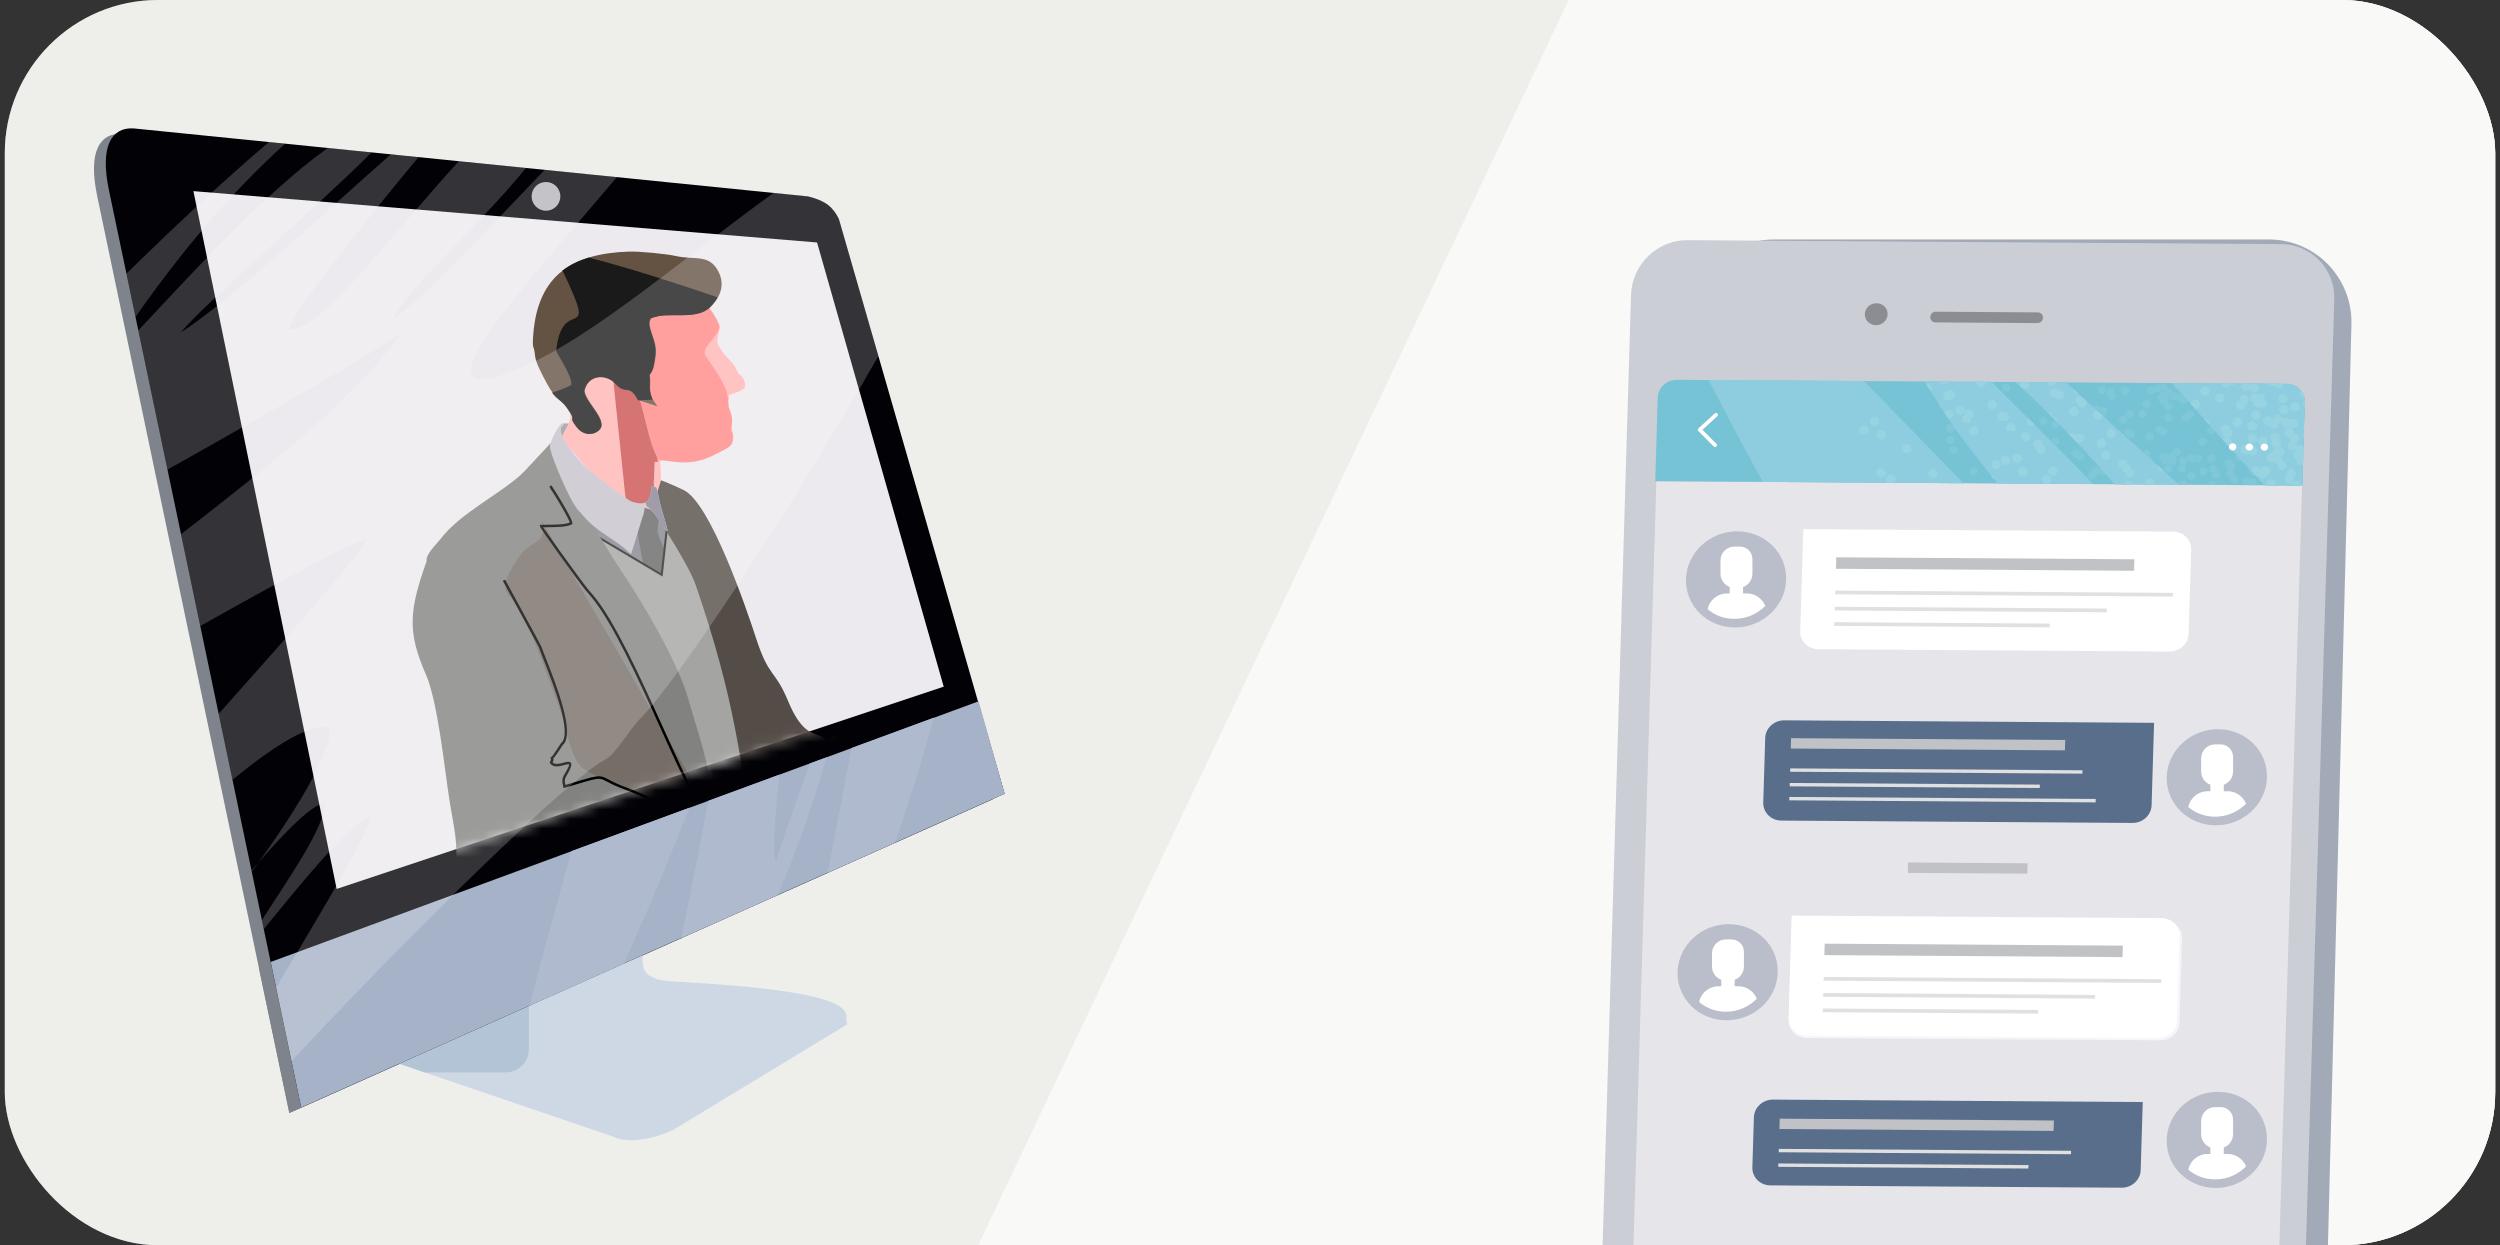 <svg width="261" height="130" viewBox="0 0 261 130" fill="none" xmlns="http://www.w3.org/2000/svg">
<rect x="0" y="0" width="261" height="130" fill="#333333" stroke="none"/>
<g clip-path="url(#clip0_87_5061)">
<rect x="0.5" width="260" height="130" rx="16" fill="#E3E3DD"/>
<rect x="0.5" width="260" height="130" rx="16" fill="white" fill-opacity="0.4"/>
<path d="M99.5 135.5L164 -0.5V-4H261.5V135.5H99.5Z" fill="#E3E3DD"/>
<path d="M99.5 135.5L164 -0.5V-4H261.5V135.5H99.5Z" fill="white" fill-opacity="0.8"/>
<g clip-path="url(#clip1_87_5061)">
<path fill-rule="evenodd" clip-rule="evenodd" d="M185.221 25H236.878C241.736 25 245.616 29 245.491 33.883L242.274 159.918C242.148 164.801 238.07 168.801 233.204 168.801H181.546C176.689 168.801 172.808 164.801 172.934 159.918L176.151 33.883C176.276 29 180.354 25 185.221 25Z" fill="#A2A9B7"/>
<path fill-rule="evenodd" clip-rule="evenodd" d="M176.16 25.072L238.169 25.487C241.306 25.505 243.797 28.108 243.699 31.253L239.737 163.675C239.648 166.828 236.995 169.387 233.858 169.369L171.849 168.955C168.713 168.937 166.221 166.333 166.32 163.18L170.281 30.766C170.38 27.613 173.023 25.054 176.16 25.072Z" fill="#CCCED6"/>
<path fill-rule="evenodd" clip-rule="evenodd" d="M202.088 32.541L212.752 32.613C213.057 32.613 213.299 32.865 213.29 33.172C213.281 33.478 213.021 33.73 212.717 33.73L202.061 33.658C201.756 33.658 201.514 33.406 201.523 33.1C201.523 32.784 201.783 32.541 202.088 32.541Z" fill="#8C8D92"/>
<path fill-rule="evenodd" clip-rule="evenodd" d="M195.913 31.658C196.576 31.658 197.087 32.181 197.069 32.811C197.051 33.442 196.504 33.956 195.841 33.947C195.187 33.947 194.667 33.424 194.685 32.793C194.703 32.163 195.249 31.658 195.913 31.658Z" fill="#8C8D92"/>
<path d="M170.084 145.088L237.497 145.539L240.338 50.686L172.925 50.245L170.084 145.088Z" fill="#E6E6EA"/>
<path fill-rule="evenodd" clip-rule="evenodd" d="M240.365 50.686L240.625 41.947C240.651 40.92 239.809 40.082 238.734 40.073L175.067 39.65C173.991 39.641 173.095 40.469 173.068 41.497L172.808 50.236L240.365 50.686Z" fill="#77C3D6"/>
<path fill-rule="evenodd" clip-rule="evenodd" d="M240.49 46.38L240.508 45.74C240.436 45.677 240.347 45.632 240.248 45.632C240.006 45.614 239.818 45.794 239.782 46.01C239.773 46.263 239.961 46.461 240.203 46.479C240.302 46.47 240.41 46.434 240.49 46.38ZM240.58 43.389L240.598 42.884C240.481 43.019 240.463 43.226 240.58 43.389ZM236.332 40.064L235.552 40.055C235.561 40.073 235.57 40.082 235.579 40.1C235.731 40.298 236.018 40.325 236.206 40.199C236.26 40.163 236.305 40.118 236.332 40.064ZM229.198 40.019H228.875C228.956 40.046 229.055 40.055 229.144 40.037C229.162 40.028 229.18 40.019 229.198 40.019ZM238.841 50.677L239.702 50.686C239.702 50.533 239.63 50.398 239.495 50.308C239.271 50.227 238.994 50.281 238.904 50.47C238.859 50.533 238.841 50.605 238.841 50.677ZM220.128 41.623C219.985 41.433 220.012 41.163 220.182 41.019C220.37 40.893 220.63 40.92 220.8 41.073C220.953 41.271 220.908 41.541 220.72 41.659C220.532 41.839 220.254 41.803 220.128 41.623ZM219.779 45.587C220.012 45.596 220.218 45.767 220.209 46.019C220.245 46.227 220.012 46.434 219.797 46.434C219.564 46.425 219.357 46.254 219.375 46.019C219.331 45.803 219.528 45.587 219.779 45.587ZM238.169 48.145C237.918 48.182 237.73 47.965 237.703 47.749C237.712 47.515 237.891 47.326 238.124 47.344C238.384 47.308 238.572 47.488 238.581 47.731C238.59 47.974 238.402 48.154 238.169 48.145ZM219.268 42.722C219.34 42.623 219.313 42.506 219.429 42.487C219.671 42.443 219.913 42.56 219.958 42.785C220.012 43.01 219.868 43.271 219.635 43.298C219.402 43.343 219.169 43.199 219.124 42.974C219.124 42.875 219.214 42.848 219.259 42.776C219.268 42.965 219.107 43.154 218.874 43.154C218.649 43.163 218.434 42.974 218.452 42.74C218.425 42.524 218.632 42.316 218.865 42.325C219.08 42.325 219.277 42.496 219.268 42.722ZM226.205 40.821C226.402 40.947 226.482 41.199 226.384 41.379C226.249 41.596 226.007 41.677 225.783 41.587C225.568 41.451 225.488 41.199 225.613 40.983C225.703 40.803 225.981 40.74 226.205 40.821ZM235.848 45.641C236.072 45.722 236.153 45.974 236.027 46.2C235.911 46.416 235.651 46.497 235.436 46.362C235.22 46.272 235.158 45.983 235.256 45.803C235.382 45.578 235.651 45.515 235.848 45.641ZM234.781 42.56C234.907 42.695 235.032 42.866 234.934 43.055C234.826 43.226 234.566 43.298 234.342 43.217C234.145 43.091 234.064 42.839 234.19 42.623C234.262 42.469 234.45 42.496 234.62 42.506C234.521 42.452 234.423 42.478 234.369 42.397C234.297 42.154 234.405 41.938 234.629 41.83C234.844 41.785 235.104 41.893 235.185 42.091C235.274 42.307 235.167 42.524 234.952 42.632C234.88 42.623 234.853 42.56 234.781 42.56ZM226.025 48.083C225.774 48.164 225.532 48.046 225.443 47.848C225.344 47.641 225.479 47.38 225.676 47.317C225.9 47.209 226.151 47.326 226.24 47.524C226.339 47.749 226.214 48.01 226.025 48.083ZM234.683 40.541C234.763 40.749 234.692 40.983 234.45 41.082C234.226 41.181 233.975 41.064 233.876 40.857C233.795 40.605 233.903 40.379 234.118 40.28C234.342 40.226 234.584 40.343 234.683 40.541ZM217.708 45.001C217.762 45.236 217.619 45.479 217.377 45.524C217.144 45.56 216.92 45.416 216.866 45.199C216.812 44.965 216.947 44.758 217.171 44.704C217.413 44.668 217.664 44.776 217.708 45.001ZM224.6 48.434C224.672 48.677 224.529 48.884 224.269 48.956C224.036 49.001 223.83 48.875 223.758 48.632C223.704 48.398 223.848 48.191 224.063 48.145C224.305 48.1 224.556 48.209 224.6 48.434ZM233.822 43.56C233.885 43.794 233.724 44.028 233.5 44.073C233.258 44.118 233.043 43.983 232.989 43.749C232.908 43.56 233.07 43.325 233.294 43.262C233.527 43.217 233.751 43.361 233.822 43.56ZM222.467 44.875C222.691 44.92 222.826 45.163 222.79 45.38C222.745 45.596 222.503 45.731 222.27 45.686C222.037 45.623 221.894 45.389 221.939 45.172C222.001 44.974 222.225 44.821 222.467 44.875ZM234.728 45.461C234.853 45.641 234.826 45.902 234.629 46.037C234.45 46.163 234.172 46.127 234.046 45.947C233.903 45.749 233.939 45.497 234.109 45.353C234.297 45.226 234.584 45.272 234.728 45.461ZM234.781 48.326C234.638 48.127 234.683 47.866 234.871 47.74C235.086 47.578 235.328 47.632 235.471 47.83C235.642 47.992 235.597 48.254 235.382 48.407C235.194 48.533 234.934 48.506 234.781 48.326ZM237.945 47.028C237.703 47.028 237.533 46.821 237.524 46.614C237.542 46.389 237.757 46.181 238.008 46.181C238.241 46.227 238.42 46.407 238.42 46.641C238.402 46.875 238.187 47.037 237.945 47.028ZM208.773 47.082C208.513 47.073 208.334 46.857 208.361 46.623C208.37 46.389 208.558 46.227 208.809 46.227C209.06 46.245 209.221 46.443 209.221 46.686C209.203 46.92 208.997 47.082 208.773 47.082ZM207.294 43.506C207.527 43.515 207.734 43.686 207.725 43.938C207.689 44.154 207.51 44.325 207.259 44.316C207.017 44.307 206.846 44.1 206.837 43.893C206.864 43.668 207.079 43.461 207.294 43.506ZM216.436 42.821C216.651 42.956 216.705 43.235 216.588 43.398C216.445 43.605 216.194 43.632 215.988 43.497C215.791 43.37 215.719 43.136 215.862 42.929C215.97 42.767 216.248 42.704 216.436 42.821ZM212.206 46.992C212.34 46.794 212.591 46.758 212.779 46.884C212.994 47.019 213.057 47.263 212.923 47.452C212.797 47.632 212.537 47.704 212.322 47.56C212.125 47.434 212.089 47.163 212.206 46.992ZM233.518 49.713C233.733 49.848 233.769 50.119 233.661 50.29C233.518 50.497 233.249 50.569 233.034 50.425C232.837 50.299 232.801 50.038 232.935 49.83C233.061 49.659 233.329 49.587 233.518 49.713Z" fill="#7FC7D9"/>
<path fill-rule="evenodd" clip-rule="evenodd" d="M240.391 49.812L240.418 49.02C240.391 49.02 240.364 49.011 240.337 49.011C240.113 48.992 239.898 49.155 239.889 49.407C239.889 49.659 240.104 49.812 240.328 49.812C240.346 49.821 240.364 49.812 240.391 49.812ZM206.201 39.866H205.52C205.6 39.965 205.717 40.037 205.851 40.037C205.994 40.028 206.12 39.965 206.201 39.866ZM239.101 50.677L239.952 50.686C239.961 50.596 239.943 50.506 239.898 50.425C239.791 50.227 239.522 50.137 239.316 50.254C239.163 50.353 239.074 50.515 239.101 50.677ZM218.801 49.542L218.667 49.515C218.586 49.488 218.515 49.434 218.479 49.353C218.344 49.137 218.407 48.857 218.631 48.776C218.837 48.659 219.097 48.704 219.223 48.92C219.348 49.119 219.276 49.407 219.07 49.488C218.99 49.524 218.891 49.542 218.801 49.542ZM209.615 47.821L208.97 47.695C208.862 47.497 208.925 47.209 209.149 47.127C209.355 47.01 209.606 47.056 209.741 47.254C209.848 47.461 209.777 47.722 209.615 47.821ZM233.347 41.56C233.499 41.407 233.777 41.361 233.956 41.497C234.127 41.614 234.127 41.821 234.037 41.983C234.118 42.019 234.207 41.983 234.27 42.019C234.387 42.235 234.351 42.47 234.154 42.632C233.965 42.749 233.687 42.704 233.544 42.506C233.472 42.37 233.571 42.253 233.625 42.136C233.553 42.136 233.517 42.217 233.454 42.172C233.257 42.01 233.221 41.767 233.347 41.56ZM229.027 43.461C228.893 43.659 228.624 43.695 228.436 43.569C228.239 43.452 228.185 43.163 228.328 43.001C228.454 42.803 228.731 42.758 228.92 42.893C229.117 43.01 229.171 43.298 229.027 43.461ZM233.275 42.289C233.078 42.172 232.809 42.208 232.684 42.361C232.531 42.578 232.567 42.812 232.773 42.983C232.97 43.109 233.239 43.073 233.374 42.875C233.526 42.659 233.472 42.425 233.275 42.289ZM227.235 41.064C227.387 41.235 227.414 41.515 227.244 41.677C227.082 41.83 226.805 41.83 226.634 41.668C226.473 41.497 226.455 41.253 226.625 41.091C226.778 40.938 227.064 40.902 227.235 41.064ZM237.156 42.758C237.389 42.713 237.622 42.884 237.658 43.136C237.685 43.334 237.532 43.587 237.299 43.587C237.066 43.614 236.833 43.497 236.797 43.244C236.753 43.037 236.923 42.794 237.156 42.758ZM226.15 42.235C226.285 42.118 226.41 41.992 226.347 41.821C226.267 41.623 226.034 41.497 225.801 41.578C225.568 41.659 225.469 41.893 225.55 42.109C225.622 42.307 225.846 42.398 226.052 42.352C226.025 42.398 225.926 42.398 225.926 42.479C225.935 42.713 226.168 42.884 226.401 42.884C226.634 42.848 226.805 42.641 226.787 42.443C226.769 42.19 226.554 42.037 226.321 42.037C226.231 42.037 226.231 42.154 226.15 42.235ZM237.308 49.488C237.075 49.569 236.842 49.479 236.761 49.245C236.681 49.029 236.788 48.794 237.021 48.713C237.254 48.632 237.487 48.758 237.568 48.956C237.658 49.173 237.541 49.407 237.308 49.488ZM232.424 45.911C232.218 46.028 231.958 45.938 231.841 45.74C231.707 45.569 231.796 45.29 231.994 45.172C232.2 45.091 232.469 45.145 232.585 45.344C232.693 45.551 232.63 45.794 232.424 45.911ZM230.766 41.524C230.999 41.524 231.178 41.74 231.178 41.947C231.178 42.199 230.99 42.398 230.757 42.389C230.524 42.389 230.318 42.181 230.318 41.929C230.327 41.722 230.533 41.515 230.766 41.524ZM219.366 46.461C219.536 46.632 219.536 46.911 219.357 47.074C219.187 47.227 218.918 47.218 218.748 47.065C218.586 46.893 218.595 46.614 218.757 46.452C218.927 46.29 219.196 46.299 219.366 46.461ZM220.307 40.514C220.54 40.514 220.746 40.686 220.773 40.92C220.782 41.136 220.612 41.334 220.361 41.361C220.128 41.361 219.922 41.199 219.895 40.983C219.877 40.758 220.074 40.551 220.307 40.514ZM207.518 47.362C207.312 47.227 207.267 46.992 207.411 46.776C207.545 46.578 207.823 46.542 208.011 46.668C208.19 46.839 208.253 47.074 208.101 47.29C207.984 47.452 207.697 47.479 207.518 47.362ZM204.435 42.38C204.229 42.244 204.184 41.965 204.319 41.812C204.471 41.596 204.74 41.569 204.937 41.686C205.116 41.821 205.179 42.1 205.027 42.253C204.901 42.47 204.614 42.497 204.435 42.38ZM203.494 46.317C203.261 46.227 203.153 45.983 203.243 45.776C203.333 45.578 203.566 45.461 203.799 45.533C204.032 45.623 204.139 45.875 204.05 46.073C203.96 46.281 203.7 46.407 203.494 46.317ZM214.768 43.947C214.975 44.037 215.109 44.281 215.019 44.488C214.93 44.731 214.67 44.812 214.464 44.731C214.231 44.641 214.114 44.443 214.195 44.199C214.275 43.983 214.535 43.857 214.768 43.947ZM216.471 46.956C216.695 46.83 216.964 46.92 217.072 47.083C217.188 47.281 217.108 47.578 216.91 47.65C216.704 47.776 216.453 47.731 216.319 47.524C216.193 47.317 216.283 47.074 216.471 46.956ZM214.742 46.434C214.553 46.56 214.276 46.47 214.159 46.272C214.051 46.055 214.114 45.821 214.338 45.695C214.544 45.578 214.795 45.668 214.921 45.866C215.037 46.073 214.957 46.317 214.742 46.434ZM213.299 44.344C213.066 44.344 212.886 44.172 212.886 43.92C212.886 43.722 213.075 43.515 213.308 43.524C213.567 43.524 213.747 43.731 213.747 43.929C213.747 44.181 213.559 44.344 213.299 44.344Z" fill="#7FC7D9"/>
<path fill-rule="evenodd" clip-rule="evenodd" d="M232.245 40.037H231.411C231.456 40.226 231.635 40.343 231.841 40.334C232.038 40.325 232.2 40.199 232.245 40.037ZM214.285 39.911L213.577 39.902C213.603 39.938 213.63 39.974 213.666 40.001C213.863 40.145 214.105 40.145 214.258 39.938C214.267 39.929 214.276 39.92 214.285 39.911ZM212.797 39.902L211.927 39.893C211.936 40.055 212.053 40.19 212.223 40.244C212.456 40.316 212.698 40.226 212.77 40.001C212.788 39.974 212.797 39.938 212.797 39.902ZM207.025 39.866L206.183 39.857C206.201 40.019 206.317 40.154 206.514 40.19C206.738 40.262 206.962 40.127 207.025 39.884V39.866ZM191.996 39.767L191.117 39.758C191.108 39.893 191.162 40.037 191.279 40.127C191.476 40.28 191.745 40.244 191.897 40.064C191.969 39.983 192.005 39.875 191.996 39.767ZM227.477 50.605H228.328C228.337 50.524 228.319 50.425 228.283 50.344C228.176 50.137 227.907 50.092 227.692 50.191C227.531 50.272 227.459 50.434 227.477 50.605ZM230.156 50.623L230.927 50.632C230.838 50.443 230.631 50.362 230.434 50.407C230.309 50.434 230.21 50.515 230.156 50.623ZM236.529 50.668H237.165C237.021 50.515 236.762 50.47 236.573 50.623C236.564 50.641 236.546 50.65 236.529 50.668ZM213.612 48.578L213.021 48.47C212.994 48.425 212.967 48.38 212.949 48.335C212.877 48.137 213.012 47.884 213.227 47.83C213.478 47.785 213.693 47.893 213.774 48.137C213.836 48.281 213.756 48.479 213.612 48.578ZM229.717 46.47C229.52 46.317 229.484 46.055 229.61 45.875C229.762 45.713 230.013 45.668 230.228 45.776C230.425 45.929 230.461 46.2 230.309 46.362C230.165 46.587 229.888 46.614 229.717 46.47ZM224.914 40.992C224.788 41.163 224.519 41.199 224.313 41.091C224.116 40.938 224.098 40.668 224.224 40.496C224.385 40.289 224.645 40.244 224.842 40.397C225.03 40.55 225.066 40.812 224.914 40.992ZM236.753 41.469C236.511 41.533 236.287 41.406 236.215 41.163C236.143 40.929 236.278 40.713 236.502 40.659C236.717 40.605 236.968 40.722 237.057 40.929C237.111 41.163 236.995 41.388 236.753 41.469ZM229.18 47.758C229.215 47.65 229.162 47.542 229.269 47.488C229.484 47.389 229.753 47.434 229.861 47.65C229.968 47.848 229.897 48.137 229.681 48.227C229.466 48.326 229.206 48.245 229.099 48.038C229.072 47.938 229.153 47.893 229.18 47.812C229.233 47.992 229.126 48.218 228.902 48.272C228.687 48.335 228.436 48.2 228.382 47.974C228.292 47.767 228.445 47.524 228.669 47.47C228.902 47.416 229.135 47.533 229.18 47.758ZM224.071 42.983C224.179 43.19 224.098 43.434 223.883 43.524C223.659 43.677 223.39 43.587 223.282 43.38C223.184 43.172 223.282 42.902 223.489 42.794C223.713 42.695 223.973 42.776 224.071 42.983ZM235.372 44.199C235.596 44.272 235.74 44.497 235.695 44.695C235.623 44.938 235.408 45.073 235.175 45.046C234.933 44.965 234.79 44.749 234.844 44.497C234.879 44.298 235.139 44.172 235.372 44.199ZM225.926 44.848C225.962 45.073 225.783 45.272 225.55 45.29C225.317 45.335 225.102 45.181 225.066 44.956C225.039 44.686 225.2 44.488 225.451 44.479C225.684 44.461 225.899 44.623 225.926 44.848ZM222.61 45.091C222.646 45.317 222.485 45.524 222.234 45.533C222.001 45.578 221.777 45.416 221.75 45.2C221.723 44.929 221.911 44.74 222.135 44.731C222.377 44.668 222.583 44.866 222.61 45.091ZM238.178 42.154C238.276 42.352 238.222 42.596 238.007 42.695C237.801 42.803 237.523 42.749 237.416 42.542C237.317 42.343 237.389 42.055 237.604 41.965C237.801 41.857 238.061 41.947 238.178 42.154ZM232.836 49.047C233.06 49.029 233.266 49.236 233.275 49.452C233.293 49.668 233.096 49.866 232.854 49.875C232.612 49.866 232.415 49.677 232.397 49.461C232.415 49.263 232.594 49.056 232.836 49.047ZM222.583 42.848C222.781 43.001 222.825 43.262 222.682 43.434C222.521 43.641 222.234 43.686 222.037 43.533C221.866 43.389 221.831 43.118 221.974 42.947C222.135 42.74 222.413 42.704 222.583 42.848ZM233.956 43.398C233.723 43.443 233.499 43.289 233.455 43.055C233.419 42.83 233.553 42.614 233.795 42.569C234.046 42.515 234.252 42.668 234.315 42.911C234.333 43.127 234.189 43.334 233.956 43.398ZM233.688 42.488C233.921 42.443 234.064 42.226 234.01 41.992C233.974 41.767 233.741 41.605 233.508 41.65C233.275 41.713 233.123 41.911 233.177 42.154C233.23 42.38 233.446 42.542 233.688 42.488ZM234.871 40.776C235.095 40.848 235.229 41.055 235.148 41.289C235.068 41.524 234.826 41.605 234.611 41.533C234.404 41.461 234.243 41.253 234.324 41.01C234.404 40.785 234.664 40.695 234.871 40.776ZM216.444 43.325C216.525 43.091 216.758 42.992 217 43.073C217.224 43.145 217.341 43.361 217.26 43.596C217.179 43.821 216.955 43.92 216.731 43.848C216.489 43.767 216.364 43.551 216.444 43.325ZM226.473 48.551C226.715 48.632 226.84 48.884 226.769 49.074C226.688 49.308 226.455 49.398 226.222 49.317C225.998 49.245 225.864 49.038 225.944 48.803C226.007 48.614 226.267 48.488 226.473 48.551ZM203.673 45.1C203.458 45.163 203.207 45.037 203.127 44.803C203.073 44.569 203.189 44.353 203.431 44.298C203.655 44.244 203.897 44.362 203.969 44.56C204.05 44.803 203.906 45.019 203.673 45.1ZM205.17 45.299C204.973 45.461 204.704 45.407 204.543 45.227C204.408 45.01 204.453 44.758 204.641 44.605C204.838 44.497 205.116 44.551 205.251 44.722C205.403 44.893 205.358 45.145 205.17 45.299ZM210.18 43.596C210.072 43.38 210.144 43.109 210.359 43.001C210.574 42.893 210.834 42.983 210.942 43.19C211.067 43.352 210.969 43.623 210.78 43.74C210.556 43.839 210.287 43.749 210.18 43.596ZM202.714 41.352C202.481 41.397 202.257 41.244 202.195 41.046C202.159 40.821 202.311 40.569 202.544 40.559C202.759 40.505 203.01 40.632 203.037 40.857C203.091 41.091 202.956 41.298 202.714 41.352ZM207.608 42.1C207.384 42.028 207.24 41.803 207.33 41.569C207.411 41.343 207.662 41.253 207.877 41.325C208.101 41.397 208.217 41.614 208.136 41.839C208.065 42.073 207.832 42.172 207.608 42.1Z" fill="#7FC7D9"/>
<path fill-rule="evenodd" clip-rule="evenodd" d="M240.409 49.218L240.427 48.605C240.373 48.56 240.319 48.524 240.247 48.497C240.014 48.452 239.772 48.578 239.701 48.785C239.647 49.011 239.772 49.227 240.005 49.317C240.158 49.344 240.301 49.299 240.409 49.218ZM219.258 46.001C219.133 45.83 219.204 45.56 219.393 45.452C219.617 45.335 219.885 45.38 220.002 45.596C220.118 45.812 220.083 46.046 219.85 46.172C219.652 46.281 219.384 46.209 219.258 46.001ZM237.344 43.073C237.299 43.298 237.102 43.461 236.869 43.425C236.645 43.407 236.465 43.181 236.456 42.974C236.51 42.74 236.698 42.587 236.94 42.614C237.2 42.641 237.371 42.83 237.344 43.073ZM223.981 45.65C223.954 45.425 224.133 45.2 224.375 45.19C224.617 45.181 224.841 45.371 224.85 45.605C224.868 45.839 224.698 46.01 224.456 46.028C224.223 46.037 223.999 45.884 223.981 45.65ZM227.745 43.623C227.718 43.398 227.889 43.208 228.14 43.199C228.373 43.181 228.588 43.361 228.588 43.587C228.606 43.821 228.435 44.001 228.193 44.01C227.96 44.028 227.754 43.848 227.745 43.623ZM226.499 47.623C226.517 47.848 226.338 48.083 226.105 48.092C225.863 48.1 225.657 47.929 225.648 47.695C225.63 47.47 225.827 47.245 226.06 47.245C226.302 47.227 226.491 47.398 226.499 47.623ZM222.825 48.65C222.888 48.866 222.744 49.074 222.52 49.146C222.278 49.209 222.045 49.065 221.974 48.848C221.938 48.596 222.081 48.389 222.314 48.317C222.538 48.29 222.771 48.443 222.825 48.65ZM223.981 42.605C223.757 42.506 223.623 42.298 223.685 42.064C223.739 41.839 223.999 41.731 224.196 41.812C224.447 41.857 224.573 42.082 224.492 42.334C224.429 42.551 224.205 42.686 223.981 42.605ZM239.271 47.803C239.288 48.038 239.109 48.263 238.867 48.281C238.625 48.29 238.419 48.119 238.41 47.884C238.356 47.659 238.545 47.452 238.787 47.443C239.02 47.425 239.217 47.605 239.271 47.803ZM239.002 42.389C239.029 42.632 238.858 42.812 238.616 42.821C238.392 42.848 238.195 42.677 238.132 42.47C238.114 42.235 238.312 42.019 238.536 41.992C238.787 41.974 238.984 42.154 239.002 42.389ZM233.714 45.947C233.822 45.776 234.126 45.704 234.314 45.812C234.521 45.929 234.583 46.2 234.449 46.416C234.332 46.587 234.037 46.659 233.848 46.551C233.669 46.398 233.58 46.154 233.714 45.947ZM234.933 44.695C234.789 44.902 234.539 44.956 234.332 44.839C234.117 44.704 234.046 44.479 234.189 44.272C234.314 44.064 234.574 44.001 234.789 44.136C234.987 44.263 235.031 44.515 234.933 44.695ZM238.365 41.343C238.15 41.271 238.052 41.01 238.132 40.812C238.204 40.605 238.473 40.496 238.679 40.578C238.912 40.668 239.011 40.929 238.939 41.136C238.849 41.325 238.589 41.434 238.365 41.343ZM235.659 49.326C235.775 49.092 236.026 48.992 236.241 49.074C236.447 49.191 236.582 49.416 236.492 49.605C236.385 49.848 236.134 49.956 235.901 49.866C235.677 49.776 235.587 49.533 235.659 49.326ZM227.396 48.776C227.467 48.569 227.745 48.47 227.951 48.542C228.184 48.632 228.292 48.884 228.202 49.092C228.095 49.317 227.844 49.434 227.647 49.308C227.432 49.236 227.297 49.011 227.396 48.776ZM226.249 40.244C226.365 40.46 226.275 40.713 226.078 40.803C225.872 40.893 225.612 40.839 225.496 40.632C225.379 40.415 225.478 40.172 225.675 40.073C225.908 39.956 226.141 40.046 226.249 40.244ZM234.772 42.443C234.637 42.596 234.341 42.623 234.144 42.461C233.974 42.307 233.983 42.037 234.117 41.884C234.288 41.704 234.565 41.668 234.736 41.821C234.942 41.983 234.951 42.253 234.772 42.443Z" fill="#7FC7D9"/>
<path fill-rule="evenodd" clip-rule="evenodd" d="M240.373 50.38L240.4 49.551C240.167 49.515 239.988 49.641 239.916 49.857C239.844 50.083 239.979 50.308 240.239 50.38C240.275 50.38 240.319 50.38 240.373 50.38ZM240.57 43.758L240.588 43.082C240.561 43.1 240.534 43.127 240.508 43.154C240.346 43.316 240.355 43.587 240.534 43.749C240.552 43.749 240.561 43.749 240.57 43.758ZM203.7 50.443H204.229C204.408 50.299 204.417 50.056 204.292 49.884C204.193 49.686 203.897 49.641 203.7 49.749C203.539 49.875 203.458 50.128 203.593 50.326C203.619 50.38 203.655 50.416 203.7 50.443ZM239.593 50.686H240.086C239.934 50.578 239.737 50.578 239.593 50.686ZM206.039 45.046C205.878 45.181 205.582 45.145 205.448 44.974C205.304 44.794 205.34 44.524 205.537 44.38C205.699 44.245 205.994 44.281 206.129 44.452C206.263 44.659 206.236 44.893 206.039 45.046ZM238.518 48.146C238.357 48.308 238.106 48.317 237.926 48.173C237.747 48.011 237.738 47.749 237.9 47.578C238.061 47.407 238.312 47.398 238.491 47.551C238.661 47.713 238.679 47.974 238.518 48.146ZM237.693 42.722C237.702 42.947 237.559 43.154 237.299 43.19C237.093 43.208 236.878 43.064 236.815 42.839C236.806 42.587 236.967 42.38 237.218 42.352C237.425 42.325 237.649 42.506 237.693 42.722ZM234.772 44.118C234.664 44.335 234.404 44.38 234.189 44.254C233.965 44.145 233.911 43.875 234.073 43.686C234.189 43.488 234.44 43.425 234.655 43.56C234.835 43.668 234.933 43.938 234.772 44.118ZM239.575 43.118C239.692 42.938 239.979 42.875 240.158 43.001C240.373 43.136 240.436 43.37 240.319 43.56C240.194 43.767 239.907 43.821 239.728 43.704C239.513 43.569 239.468 43.334 239.575 43.118ZM225.899 50.263C225.684 50.137 225.639 49.884 225.747 49.704C225.863 49.506 226.15 49.443 226.329 49.578C226.545 49.686 226.607 49.956 226.482 50.137C226.365 50.326 226.079 50.398 225.899 50.263ZM240.086 41.469C240.176 41.542 240.301 41.533 240.301 41.614C240.31 41.839 240.167 42.055 239.907 42.082C239.701 42.109 239.486 41.956 239.423 41.731C239.414 41.614 239.54 41.56 239.62 41.487C239.584 41.443 239.495 41.497 239.459 41.425C239.36 41.226 239.432 40.974 239.638 40.875C239.844 40.758 240.104 40.857 240.239 41.055C240.283 41.208 240.212 41.334 240.086 41.469ZM228.256 48.416C228.095 48.578 227.799 48.614 227.62 48.452C227.45 48.308 227.441 48.038 227.593 47.857C227.754 47.695 228.014 47.659 228.194 47.821C228.364 47.974 228.427 48.245 228.256 48.416ZM230.891 48.596C231.133 48.506 231.393 48.587 231.438 48.812C231.536 49.038 231.456 49.263 231.223 49.353C231.017 49.443 230.757 49.335 230.658 49.137C230.569 48.92 230.676 48.659 230.891 48.596ZM226.984 47.434C227.109 47.56 227.253 47.668 227.423 47.605C227.629 47.515 227.737 47.281 227.638 47.065C227.539 46.839 227.288 46.758 227.073 46.848C226.867 46.929 226.795 47.145 226.849 47.344C226.795 47.326 226.795 47.227 226.706 47.236C226.464 47.254 226.303 47.488 226.312 47.713C226.356 47.938 226.589 48.092 226.795 48.065C227.055 48.029 227.199 47.821 227.19 47.596C227.199 47.497 227.073 47.506 226.984 47.434ZM237.174 50.056C236.914 49.993 236.824 49.776 236.887 49.542C236.923 49.317 237.174 49.2 237.425 49.272C237.64 49.344 237.783 49.587 237.711 49.794C237.64 50.02 237.389 50.128 237.174 50.056ZM237.398 47.659C237.532 47.857 237.46 48.128 237.254 48.236C237.048 48.362 236.788 48.317 236.663 48.119C236.519 47.92 236.591 47.668 236.797 47.542C237.003 47.407 237.254 47.479 237.398 47.659ZM238.258 45.371C238.392 45.578 238.321 45.821 238.115 45.956C237.909 46.082 237.649 46.01 237.523 45.839C237.389 45.632 237.451 45.371 237.667 45.254C237.864 45.127 238.124 45.172 238.258 45.371ZM211.641 45.749C211.9 45.74 212.08 45.911 212.089 46.154C212.098 46.38 211.936 46.56 211.676 46.569C211.434 46.578 211.255 46.407 211.237 46.181C211.237 45.938 211.399 45.758 211.641 45.749ZM230.811 44.506C231.07 44.497 231.286 44.677 231.294 44.911C231.303 45.136 231.106 45.335 230.846 45.344C230.64 45.353 230.416 45.172 230.407 44.947C230.407 44.713 230.604 44.515 230.811 44.506ZM222.198 41.091C222.037 41.262 221.741 41.28 221.562 41.118C221.391 40.956 221.382 40.695 221.535 40.523C221.696 40.361 221.992 40.352 222.171 40.496C222.341 40.659 222.359 40.92 222.198 41.091ZM228.391 41.713C228.4 41.938 228.238 42.145 227.996 42.181C227.772 42.199 227.557 42.046 227.512 41.812C227.503 41.587 227.647 41.379 227.871 41.343C228.113 41.307 228.346 41.487 228.391 41.713ZM230.784 41.425C230.793 41.677 230.649 41.884 230.425 41.911C230.183 41.929 229.95 41.767 229.941 41.542C229.896 41.316 230.058 41.109 230.3 41.082C230.524 41.046 230.739 41.199 230.784 41.425ZM209.086 40.19C209.248 40.019 209.543 39.983 209.723 40.136C209.902 40.298 209.911 40.56 209.75 40.731C209.633 40.902 209.337 40.911 209.167 40.776C208.988 40.623 208.97 40.352 209.086 40.19ZM213.827 42.064C213.899 41.839 214.114 41.722 214.365 41.794C214.58 41.866 214.723 42.091 214.652 42.316C214.58 42.542 214.329 42.65 214.114 42.578C213.845 42.515 213.765 42.298 213.827 42.064ZM219.76 40.505C219.895 40.704 219.868 40.956 219.653 41.082C219.447 41.208 219.151 41.163 219.061 40.965C218.927 40.767 218.954 40.496 219.151 40.397C219.366 40.244 219.662 40.289 219.76 40.505ZM213.057 40.848C213.048 40.623 213.209 40.424 213.451 40.415C213.711 40.406 213.89 40.587 213.899 40.812C213.908 41.046 213.747 41.244 213.496 41.253C213.245 41.271 213.066 41.091 213.057 40.848Z" fill="#7FC7D9"/>
<path fill-rule="evenodd" clip-rule="evenodd" d="M240.158 40.704C239.97 40.496 239.737 40.334 239.477 40.226C239.432 40.262 239.397 40.307 239.37 40.37C239.271 40.587 239.352 40.839 239.576 40.929C239.45 41.1 239.397 41.316 239.558 41.452C239.692 41.632 239.961 41.659 240.158 41.497C240.311 41.361 240.365 41.082 240.194 40.92C240.078 40.767 239.907 40.812 239.71 40.902C239.898 40.893 240.069 40.902 240.149 40.749C240.149 40.722 240.149 40.713 240.158 40.704ZM237.739 40.073L236.932 40.064C236.941 40.199 237.004 40.316 237.156 40.379C237.407 40.424 237.631 40.334 237.73 40.1C237.73 40.091 237.73 40.082 237.739 40.073ZM235.561 40.055L234.709 40.046V40.073C234.674 40.316 234.844 40.532 235.104 40.551C235.328 40.569 235.543 40.424 235.561 40.19C235.57 40.145 235.57 40.1 235.561 40.055ZM221.517 50.569L222.315 50.578C222.297 50.533 222.279 50.488 222.252 50.452C222.073 50.299 221.804 50.263 221.652 50.407C221.589 50.452 221.544 50.506 221.517 50.569ZM237.004 50.668L237.927 50.677C237.972 50.632 238.007 50.569 238.025 50.488C238.07 50.263 237.909 50.047 237.667 50.002C237.559 50.002 237.55 50.11 237.47 50.137C237.398 50.11 237.38 50.011 237.291 50.038C237.049 50.137 236.896 50.353 236.968 50.578C236.968 50.614 236.986 50.641 237.004 50.668ZM239.164 50.686H239.692C239.782 50.614 239.854 50.515 239.872 50.398C239.898 50.371 239.782 50.353 239.8 50.299C239.818 50.263 239.881 50.272 239.881 50.209C239.916 49.965 239.692 49.812 239.468 49.794C239.226 49.812 239.038 49.984 239.02 50.227C239.029 50.236 239.029 50.236 239.038 50.254C239.056 50.272 238.984 50.263 239.002 50.281C238.984 50.443 239.047 50.587 239.164 50.686ZM235.776 45.686C235.677 45.902 235.453 46.001 235.202 45.947C234.969 45.857 234.862 45.623 234.942 45.398C235.041 45.181 235.274 45.073 235.489 45.154C235.74 45.209 235.83 45.461 235.776 45.686ZM233.025 48.11C233.087 48.2 233.007 48.281 233.025 48.371C233.222 48.425 233.383 48.596 233.338 48.794C233.302 49.029 233.087 49.173 232.845 49.128C232.612 49.101 232.451 48.875 232.487 48.641C232.469 48.614 232.397 48.659 232.37 48.632C232.209 48.47 232.218 48.2 232.406 48.056C232.612 47.902 232.881 47.92 233.025 48.11ZM238.957 42.055C239.092 42.235 239.074 42.497 238.886 42.668C238.733 42.803 238.447 42.767 238.276 42.614C238.142 42.434 238.151 42.163 238.357 42.01C238.509 41.884 238.778 41.902 238.957 42.055ZM230.506 48.137C230.372 47.947 230.39 47.695 230.587 47.533C230.748 47.407 231.008 47.416 231.187 47.578C231.322 47.758 231.313 48.029 231.107 48.182C230.945 48.308 230.676 48.29 230.506 48.137ZM229.243 49.704C229.251 49.938 229.036 50.137 228.776 50.137C228.561 50.137 228.373 49.938 228.364 49.722C228.346 49.497 228.526 49.308 228.776 49.308C229.036 49.299 229.234 49.479 229.243 49.704ZM230.022 49.641C229.798 49.623 229.601 49.434 229.592 49.209C229.583 48.992 229.762 48.803 230.013 48.803C230.255 48.785 230.452 48.965 230.452 49.2C230.452 49.452 230.273 49.632 230.022 49.641ZM237.882 44.335C237.846 44.569 237.658 44.722 237.416 44.677C237.174 44.641 237.022 44.425 237.022 44.217C237.057 43.983 237.291 43.812 237.524 43.839C237.766 43.884 237.936 44.109 237.882 44.335ZM234.951 50.254C234.925 50.479 234.7 50.659 234.458 50.623C234.216 50.587 234.064 50.371 234.1 50.137C234.136 49.903 234.324 49.749 234.566 49.785C234.808 49.83 234.996 50.02 234.951 50.254ZM235.624 46.74C235.839 46.812 235.937 47.083 235.866 47.272C235.758 47.479 235.489 47.596 235.292 47.461C235.068 47.362 234.96 47.155 235.05 46.929C235.158 46.74 235.399 46.641 235.624 46.74ZM235.552 49.362C235.444 49.569 235.202 49.659 234.978 49.56C234.745 49.461 234.665 49.218 234.727 49.02C234.844 48.83 235.122 48.704 235.31 48.83C235.534 48.911 235.65 49.155 235.552 49.362ZM217.466 42.911C217.502 42.677 217.744 42.515 217.986 42.56C218.228 42.596 218.38 42.812 218.345 43.046C218.309 43.28 218.067 43.443 217.825 43.398C217.583 43.352 217.43 43.145 217.466 42.911ZM210.458 48.542C210.413 48.767 210.171 48.929 209.938 48.893C209.705 48.848 209.544 48.623 209.58 48.407C209.624 48.173 209.831 48.029 210.099 48.056C210.332 48.083 210.494 48.308 210.458 48.542ZM225.864 40.83C225.909 40.623 226.16 40.451 226.375 40.478C226.617 40.514 226.769 40.731 226.733 40.965C226.715 41.145 226.527 41.235 226.339 41.262C226.446 41.407 226.572 41.578 226.428 41.722C226.312 41.911 226.034 41.965 225.828 41.83C225.64 41.713 225.595 41.452 225.72 41.262C225.81 41.118 225.998 41.145 226.169 41.172C226.007 41.109 225.828 41.01 225.864 40.83ZM213.173 47.317C213.138 47.551 212.931 47.686 212.698 47.641C212.465 47.614 212.313 47.407 212.358 47.182C212.394 46.947 212.591 46.803 212.824 46.839C213.057 46.875 213.218 47.1 213.173 47.317ZM233.042 44.208C232.872 44.046 232.89 43.785 233.087 43.641C233.284 43.479 233.553 43.497 233.697 43.695C233.876 43.848 233.813 44.136 233.661 44.272C233.464 44.434 233.195 44.416 233.042 44.208ZM213.926 41.461C213.801 41.289 213.81 41.019 213.998 40.875C214.159 40.731 214.428 40.749 214.598 40.911C214.742 41.1 214.715 41.352 214.527 41.515C214.392 41.659 214.097 41.623 213.926 41.461ZM228.651 40.686C228.651 40.902 228.481 41.082 228.221 41.1C227.979 41.118 227.791 40.929 227.818 40.677C227.8 40.442 227.979 40.28 228.221 40.253C228.436 40.271 228.66 40.424 228.651 40.686ZM203.539 47.001C203.53 46.758 203.736 46.56 203.942 46.578C204.211 46.569 204.391 46.767 204.408 46.983C204.408 47.209 204.202 47.416 203.987 47.389C203.736 47.416 203.539 47.209 203.539 47.001ZM208.477 41.713C208.665 41.83 208.764 42.1 208.648 42.28C208.531 42.479 208.271 42.551 208.038 42.434C207.85 42.316 207.769 42.064 207.877 41.875C207.984 41.668 208.289 41.596 208.477 41.713ZM208.244 45.452C208.128 45.659 207.877 45.731 207.689 45.614C207.447 45.506 207.402 45.227 207.518 45.028C207.626 44.83 207.895 44.767 208.092 44.884C208.307 44.983 208.388 45.236 208.244 45.452ZM234.978 43.542C235.095 43.352 235.346 43.262 235.579 43.38C235.776 43.506 235.848 43.749 235.74 43.947C235.633 44.154 235.364 44.208 235.14 44.109C234.951 43.983 234.871 43.74 234.978 43.542ZM210.431 44.569C210.225 44.434 210.144 44.181 210.261 43.992C210.377 43.812 210.682 43.704 210.861 43.83C211.067 43.965 211.139 44.208 211.031 44.416C210.906 44.587 210.646 44.668 210.431 44.569ZM209.167 46.929C209.203 46.695 209.409 46.542 209.633 46.587C209.875 46.623 210.073 46.821 210.028 47.046C209.992 47.281 209.759 47.461 209.526 47.425C209.284 47.371 209.131 47.164 209.167 46.929ZM207.357 42.929C207.321 43.163 207.474 43.37 207.715 43.416C207.984 43.434 208.182 43.271 208.217 43.037C208.253 42.821 208.092 42.596 207.823 42.578C207.59 42.551 207.402 42.695 207.357 42.929ZM214.231 48.956C214.24 48.767 214.473 48.596 214.706 48.623C214.939 48.65 215.1 48.875 215.1 49.083C215.064 49.326 214.831 49.488 214.589 49.443C214.356 49.416 214.204 49.209 214.231 48.956ZM231.008 41.361C231.214 41.497 231.25 41.776 231.116 41.938C230.999 42.118 230.721 42.181 230.515 42.037C230.327 41.92 230.291 41.65 230.408 41.469C230.542 41.298 230.82 41.253 231.008 41.361ZM236.717 41.758C236.824 41.965 236.672 42.181 236.43 42.262C236.197 42.316 235.964 42.199 235.901 41.974C235.848 41.758 235.973 41.515 236.197 41.461C236.439 41.388 236.645 41.524 236.717 41.758ZM219.949 49.092C220.02 49.317 219.904 49.515 219.653 49.587C219.42 49.641 219.187 49.524 219.133 49.299C219.07 49.074 219.214 48.839 219.429 48.785C219.68 48.722 219.886 48.857 219.949 49.092ZM199.676 48.56C199.614 48.326 199.757 48.101 199.972 48.047C200.187 48.002 200.429 48.11 200.501 48.344C200.564 48.578 200.42 48.803 200.205 48.857C199.99 48.902 199.73 48.776 199.676 48.56ZM215.62 47.551C215.683 47.785 215.539 48.011 215.324 48.065C215.118 48.137 214.867 48.002 214.796 47.767C214.733 47.533 214.885 47.317 215.1 47.272C215.315 47.209 215.575 47.344 215.62 47.551ZM215.925 50.146C215.665 50.218 215.45 50.065 215.396 49.857C215.333 49.623 215.45 49.416 215.692 49.344C215.898 49.272 216.158 49.407 216.221 49.632C216.274 49.839 216.131 50.083 215.925 50.146ZM226.249 45.227C226.151 45.443 225.891 45.515 225.667 45.416C225.452 45.326 225.362 45.064 225.469 44.866C225.541 44.677 225.81 44.56 226.034 44.65C226.24 44.785 226.348 45.01 226.249 45.227ZM221.804 43.461C222.028 43.56 222.118 43.803 222.046 43.992C221.956 44.217 221.652 44.316 221.472 44.181C221.257 44.109 221.132 43.857 221.23 43.65C221.338 43.452 221.58 43.361 221.804 43.461ZM206.344 46.74C206.21 46.56 206.264 46.29 206.479 46.145C206.649 46.028 206.927 46.064 207.07 46.254C207.214 46.452 207.16 46.722 206.99 46.83C206.765 46.974 206.488 46.929 206.344 46.74Z" fill="#7FC7D9"/>
<path fill-rule="evenodd" clip-rule="evenodd" d="M240.427 48.578L240.445 47.911C240.319 47.812 240.14 47.794 239.961 47.866C239.773 47.947 239.674 48.209 239.791 48.416C239.898 48.623 240.158 48.713 240.373 48.596C240.391 48.596 240.409 48.587 240.427 48.578ZM228.471 40.01H227.647C227.602 40.208 227.683 40.406 227.862 40.478C228.077 40.587 228.355 40.505 228.463 40.289C228.498 40.199 228.498 40.1 228.471 40.01ZM215.817 50.524H216.229C216.274 50.497 216.319 50.47 216.355 50.434C216.525 50.254 216.489 50.011 216.31 49.857C216.158 49.677 215.862 49.704 215.691 49.894C215.521 50.047 215.575 50.317 215.754 50.47C215.772 50.488 215.799 50.515 215.817 50.524ZM234.897 50.65H235.399C235.426 50.632 235.444 50.614 235.471 50.587C235.632 50.407 235.632 50.155 235.453 49.984C235.274 49.83 235.005 49.839 234.844 50.02C234.664 50.182 234.682 50.452 234.861 50.623C234.87 50.641 234.879 50.65 234.897 50.65ZM238.93 50.245C238.688 50.335 238.446 50.245 238.375 50.029C238.267 49.803 238.402 49.569 238.59 49.47C238.832 49.371 239.083 49.497 239.154 49.713C239.271 49.903 239.163 50.146 238.93 50.245ZM234.207 47.569C234.279 47.785 234.189 48.02 233.947 48.119C233.75 48.191 233.508 48.101 233.392 47.902C233.311 47.668 233.419 47.425 233.652 47.326C233.84 47.245 234.1 47.362 234.207 47.569ZM238.859 48.812C238.76 49.056 238.536 49.155 238.285 49.11C238.088 49.02 237.953 48.776 238.034 48.569C238.088 48.353 238.321 48.227 238.563 48.299C238.796 48.353 238.912 48.596 238.859 48.812ZM231.752 49.65C231.698 49.885 231.465 49.993 231.223 49.92C230.972 49.867 230.855 49.623 230.963 49.398C231.017 49.182 231.25 49.056 231.492 49.128C231.698 49.191 231.859 49.434 231.752 49.65ZM236.125 47.479C236.188 47.272 236.448 47.146 236.654 47.218C236.896 47.29 237.021 47.506 236.959 47.722C236.896 47.956 236.627 48.083 236.421 48.011C236.188 47.938 236.08 47.713 236.125 47.479ZM236.179 45.758C236.286 45.803 236.403 45.767 236.43 45.848C236.502 46.064 236.412 46.308 236.17 46.398C235.982 46.479 235.731 46.38 235.614 46.182C235.578 46.064 235.677 45.983 235.74 45.893C235.695 45.857 235.623 45.929 235.569 45.875C235.426 45.704 235.426 45.443 235.596 45.299C235.758 45.136 236.044 45.163 236.224 45.326C236.304 45.461 236.269 45.596 236.179 45.758ZM237.81 47.641C237.918 47.434 237.801 47.191 237.586 47.083C237.371 46.974 237.147 47.065 237.03 47.272C236.914 47.47 237.003 47.731 237.219 47.839C237.425 47.938 237.711 47.848 237.81 47.641ZM239.405 46.398C239.423 46.605 239.208 46.794 238.957 46.785C238.724 46.776 238.527 46.578 238.545 46.335C238.563 46.118 238.769 45.92 238.993 45.938C239.253 45.947 239.405 46.163 239.405 46.398ZM200.805 47.992C200.617 47.857 200.581 47.587 200.734 47.389C200.895 47.218 201.155 47.182 201.334 47.335C201.513 47.479 201.558 47.74 201.433 47.911C201.28 48.11 201.012 48.128 200.805 47.992ZM218.81 49.821C218.703 50.029 218.416 50.11 218.201 50.002C217.995 49.885 217.914 49.641 218.013 49.434C218.129 49.236 218.407 49.155 218.622 49.254C218.846 49.362 218.927 49.614 218.81 49.821ZM224.958 48.884C225.03 49.101 224.931 49.344 224.698 49.434C224.492 49.506 224.241 49.407 224.134 49.191C224.062 48.974 224.152 48.74 224.358 48.65C224.591 48.569 224.86 48.686 224.958 48.884ZM234.028 44.046C233.947 43.812 234.055 43.587 234.297 43.488C234.485 43.398 234.736 43.506 234.853 43.704C234.924 43.92 234.826 44.163 234.584 44.254C234.395 44.344 234.145 44.245 234.028 44.046ZM206.595 47.344C206.478 47.118 206.577 46.902 206.819 46.803C207.061 46.704 207.303 46.803 207.375 47.019C207.482 47.227 207.348 47.479 207.151 47.56C206.918 47.659 206.667 47.56 206.595 47.344ZM227.19 48.02C227.271 48.254 227.181 48.497 226.975 48.578C226.742 48.659 226.482 48.551 226.41 48.335C226.303 48.128 226.401 47.893 226.634 47.794C226.84 47.713 227.091 47.812 227.19 48.02ZM212.958 41.65C213.012 41.434 213.281 41.289 213.487 41.38C213.729 41.443 213.854 41.677 213.8 41.893C213.738 42.127 213.469 42.244 213.263 42.181C213.021 42.109 212.904 41.866 212.958 41.65ZM201.531 49.281C201.28 49.218 201.164 48.983 201.218 48.749C201.325 48.515 201.558 48.407 201.791 48.461C201.997 48.551 202.123 48.794 202.06 49.002C202.006 49.227 201.764 49.335 201.531 49.281ZM225.299 41.803C225.173 41.578 225.272 41.334 225.46 41.244C225.693 41.127 225.935 41.199 226.061 41.425C226.168 41.632 226.07 41.875 225.881 41.974C225.648 42.082 225.406 42.01 225.299 41.803ZM233.096 41.74C233.096 41.974 232.917 42.127 232.657 42.118C232.424 42.1 232.236 41.92 232.245 41.695C232.254 41.452 232.469 41.28 232.693 41.298C232.953 41.307 233.105 41.506 233.096 41.74ZM219.841 44.83C219.823 45.046 219.617 45.245 219.393 45.227C219.124 45.227 218.963 45.01 218.981 44.794C218.99 44.551 219.151 44.38 219.429 44.389C219.644 44.398 219.85 44.596 219.841 44.83ZM228.92 41.542C228.651 41.533 228.489 41.325 228.507 41.109C228.516 40.866 228.696 40.704 228.955 40.713C229.171 40.713 229.377 40.911 229.368 41.145C229.35 41.361 229.144 41.551 228.92 41.542ZM214.983 41.217C214.813 41.398 214.5 41.398 214.365 41.253C214.177 41.082 214.15 40.821 214.311 40.65C214.473 40.487 214.777 40.461 214.921 40.641C215.109 40.794 215.145 41.037 214.983 41.217ZM203.378 45.064C203.198 44.911 203.198 44.65 203.333 44.479C203.494 44.317 203.799 44.289 203.942 44.47C204.112 44.605 204.166 44.875 203.987 45.028C203.817 45.2 203.566 45.218 203.378 45.064ZM217.412 47.308C217.609 47.47 217.609 47.749 217.475 47.893C217.314 48.065 216.991 48.074 216.866 47.911C216.677 47.758 216.65 47.515 216.803 47.335C216.973 47.173 217.242 47.182 217.412 47.308ZM233.114 44.47C232.944 44.65 232.684 44.65 232.487 44.479C232.316 44.344 232.307 44.055 232.478 43.911C232.639 43.74 232.899 43.722 233.087 43.875C233.284 44.037 233.275 44.299 233.114 44.47ZM217.385 45.569C217.197 45.434 217.197 45.154 217.358 44.983C217.538 44.821 217.789 44.803 217.986 44.965C218.165 45.118 218.156 45.371 218.004 45.56C217.833 45.731 217.565 45.722 217.385 45.569ZM205.654 49.326C205.582 49.11 205.681 48.866 205.932 48.794C206.165 48.722 206.389 48.866 206.46 49.083C206.532 49.299 206.425 49.515 206.192 49.587C205.941 49.659 205.726 49.542 205.654 49.326ZM218.99 43.614C218.918 43.398 219.025 43.181 219.276 43.109C219.474 43.046 219.733 43.163 219.796 43.371C219.877 43.605 219.733 43.839 219.536 43.902C219.285 43.965 219.07 43.848 218.99 43.614Z" fill="#7FC7D9"/>
<path fill-rule="evenodd" clip-rule="evenodd" d="M240.49 46.227L240.517 45.47C240.427 45.488 240.338 45.533 240.266 45.596C240.212 45.65 240.293 45.695 240.284 45.767C240.167 45.704 240.051 45.605 239.916 45.659C239.692 45.776 239.63 46.046 239.737 46.236C239.89 46.443 240.132 46.506 240.365 46.407C240.409 46.353 240.382 46.263 240.418 46.191C240.436 46.2 240.463 46.218 240.49 46.227ZM240.58 43.416L240.607 42.632C240.427 42.677 240.293 42.821 240.275 42.992C240.257 43.181 240.382 43.352 240.58 43.416ZM227.692 40.001L226.975 39.992C226.957 40.01 226.948 40.028 226.939 40.046C226.832 40.262 226.939 40.523 227.19 40.632C227.387 40.74 227.647 40.632 227.755 40.415C227.827 40.289 227.8 40.127 227.692 40.001ZM230.605 50.623L231.483 50.632C231.483 50.578 231.474 50.515 231.447 50.47C231.331 50.263 231.098 50.164 230.865 50.263C230.712 50.335 230.605 50.47 230.605 50.623ZM225.72 47.929C225.828 47.713 226.088 47.623 226.294 47.704C226.491 47.812 226.59 48.047 226.536 48.263C226.428 48.479 226.16 48.569 225.962 48.461C225.711 48.38 225.613 48.119 225.72 47.929ZM230.157 42.226C229.96 42.145 229.861 41.902 229.915 41.677C230.022 41.461 230.291 41.379 230.488 41.461C230.739 41.569 230.838 41.803 230.73 42.019C230.623 42.244 230.372 42.334 230.157 42.226ZM221.921 49.452C222.019 49.65 221.956 49.911 221.723 50.011C221.553 50.137 221.257 50.038 221.15 49.848C221.051 49.65 221.114 49.389 221.329 49.299C221.517 49.173 221.804 49.236 221.921 49.452ZM224.304 47.704C224.43 47.713 224.52 47.641 224.6 47.731C224.753 47.911 224.762 48.173 224.573 48.326C224.394 48.479 224.089 48.47 223.946 48.29C223.794 48.109 223.82 47.848 224.009 47.704C224.098 47.65 224.17 47.722 224.251 47.731C224.08 47.821 223.829 47.776 223.722 47.569C223.605 47.38 223.686 47.109 223.901 47.019C224.089 46.893 224.376 46.983 224.475 47.182C224.582 47.362 224.52 47.605 224.304 47.704ZM227.952 41.857C227.764 42.01 227.504 41.983 227.369 41.803C227.163 41.623 227.19 41.352 227.378 41.208C227.567 41.073 227.853 41.1 228.015 41.271C228.167 41.452 228.14 41.722 227.952 41.857ZM207.258 45.371C207.232 45.118 207.465 44.938 207.689 44.938C207.94 44.938 208.137 45.154 208.11 45.371C208.128 45.596 207.931 45.785 207.689 45.785C207.465 45.767 207.241 45.587 207.258 45.371ZM239.307 41.217C239.11 41.064 239.101 40.803 239.244 40.641C239.388 40.46 239.683 40.433 239.845 40.596C240.042 40.731 240.06 41.01 239.908 41.172C239.764 41.343 239.459 41.37 239.307 41.217ZM240.158 45.425C240.006 45.596 239.755 45.632 239.549 45.47C239.352 45.317 239.343 45.055 239.486 44.884C239.674 44.704 239.925 44.695 240.132 44.857C240.275 44.983 240.302 45.245 240.158 45.425ZM226.5 44.01C226.285 44.091 226.034 43.965 225.971 43.758C225.873 43.551 225.98 43.307 226.195 43.235C226.464 43.154 226.697 43.262 226.76 43.497C226.832 43.695 226.715 43.938 226.5 44.01ZM225.496 40.929C225.281 41.01 225.03 40.902 224.968 40.677C224.869 40.46 224.977 40.226 225.192 40.154C225.461 40.073 225.694 40.208 225.756 40.415C225.873 40.623 225.711 40.857 225.496 40.929ZM221.481 47.416C221.293 47.569 220.997 47.56 220.845 47.38C220.702 47.2 220.729 46.938 220.908 46.785C221.096 46.641 221.356 46.65 221.508 46.821C221.652 47.01 221.67 47.272 221.481 47.416ZM239.352 49.11C239.379 49.335 239.182 49.542 238.922 49.551C238.716 49.551 238.474 49.389 238.491 49.164C238.483 48.938 238.626 48.722 238.886 48.713C239.101 48.695 239.334 48.884 239.352 49.11ZM232.406 48.605C232.343 48.371 232.451 48.155 232.702 48.1C232.926 48.038 233.159 48.173 233.222 48.407C233.284 48.641 233.141 48.848 232.926 48.911C232.702 48.974 232.469 48.839 232.406 48.605ZM236.493 44.254C236.394 44.037 236.502 43.803 236.726 43.704C236.914 43.596 237.192 43.704 237.3 43.902C237.362 44.109 237.291 44.362 237.067 44.452C236.851 44.551 236.6 44.461 236.493 44.254ZM215.378 40.713C215.262 40.487 215.378 40.235 215.611 40.154C215.835 40.055 216.068 40.145 216.185 40.352C216.283 40.578 216.176 40.803 215.952 40.911C215.728 41.01 215.477 40.902 215.378 40.713ZM222.879 45.326C222.853 45.578 222.629 45.74 222.422 45.722C222.162 45.695 222.028 45.497 222.055 45.254C222.073 45.028 222.252 44.857 222.512 44.884C222.709 44.902 222.897 45.109 222.879 45.326ZM217.081 43.614C217.323 43.641 217.475 43.83 217.457 44.055C217.43 44.298 217.242 44.461 217 44.434C216.776 44.407 216.588 44.217 216.615 43.965C216.633 43.749 216.857 43.596 217.081 43.614Z" fill="#7FC7D9"/>
<path fill-rule="evenodd" clip-rule="evenodd" d="M236.403 50.668C233.759 47.812 230.363 44.091 226.822 40.001L238.724 40.082C239.8 40.091 240.642 40.929 240.615 41.956L240.355 50.695L236.403 50.668ZM215.683 39.929L210.413 39.893C212.931 42.181 215.638 44.821 218.999 48.569L220.773 50.56L227.477 50.605C222.852 46.371 219.196 43.154 215.683 39.929ZM207.93 39.875C211.426 43.416 215.073 46.875 218.515 50.542L208.54 50.479C206.362 47.767 204.283 45.181 202.58 42.443C202.033 41.56 201.478 40.695 200.931 39.83L207.93 39.875ZM194.568 39.785L178.364 39.677C180.139 43.046 181.922 46.434 183.759 49.812L184.037 50.317L204.973 50.452C201.693 47.056 198.547 43.839 196.217 41.443C195.67 40.902 195.123 40.343 194.568 39.785Z" fill="#8DCDDF"/>
<path fill-rule="evenodd" clip-rule="evenodd" d="M240.607 42.38L240.616 41.956C240.616 41.92 240.616 41.875 240.616 41.839C240.562 41.911 240.535 41.983 240.517 42.073C240.526 42.181 240.553 42.289 240.607 42.38ZM203.369 39.839L202.455 39.83C202.536 39.983 202.688 40.1 202.885 40.109C203.1 40.118 203.28 40.01 203.369 39.839ZM233.24 47.218C233.034 46.992 232.819 46.758 232.604 46.515L232.613 46.497C232.747 46.308 233.052 46.227 233.285 46.371C233.536 46.533 233.581 46.839 233.446 47.038C233.392 47.109 233.321 47.173 233.24 47.218ZM217.547 41.623L217.825 41.875C217.852 41.938 217.87 42.01 217.861 42.082C217.906 42.325 217.637 42.56 217.377 42.56C217.108 42.551 216.875 42.352 216.884 42.082C216.848 41.83 217.072 41.578 217.359 41.587C217.431 41.596 217.494 41.605 217.547 41.623ZM238.662 44.551C238.375 44.596 238.16 44.344 238.124 44.091C238.142 43.821 238.339 43.605 238.617 43.623C238.913 43.587 239.137 43.785 239.146 44.073C239.155 44.353 238.931 44.56 238.662 44.551ZM240.195 47.056C240.419 47.2 240.517 47.488 240.365 47.74C240.257 47.947 239.962 48.038 239.702 47.938C239.46 47.785 239.37 47.497 239.513 47.245C239.612 47.029 239.935 46.956 240.195 47.056ZM235.973 41.65C236.233 41.749 236.323 42.037 236.18 42.289C236.036 42.542 235.74 42.632 235.489 42.47C235.239 42.361 235.176 42.037 235.283 41.83C235.436 41.578 235.749 41.506 235.973 41.65ZM214.984 40.92C215.038 41.181 214.877 41.479 214.608 41.524C214.339 41.569 214.079 41.398 214.016 41.145C213.962 40.875 214.115 40.632 214.375 40.569C214.635 40.533 214.93 40.65 214.984 40.92ZM234.683 41.443C234.826 41.65 234.79 41.956 234.566 42.109C234.36 42.262 234.038 42.208 233.885 42.001C233.715 41.776 233.76 41.479 233.966 41.316C234.181 41.172 234.513 41.217 234.683 41.443ZM234.737 44.758C234.566 44.533 234.62 44.227 234.835 44.082C235.077 43.893 235.364 43.956 235.534 44.181C235.731 44.371 235.678 44.668 235.436 44.857C235.221 45.001 234.916 44.974 234.737 44.758ZM238.411 43.254C238.133 43.254 237.927 43.01 237.918 42.776C237.945 42.515 238.187 42.28 238.474 42.28C238.743 42.334 238.949 42.533 238.949 42.812C238.931 43.082 238.689 43.272 238.411 43.254ZM204.633 43.325C204.337 43.316 204.131 43.064 204.158 42.794C204.176 42.524 204.391 42.334 204.678 42.334C204.964 42.361 205.153 42.587 205.153 42.866C205.135 43.136 204.893 43.325 204.633 43.325ZM208.612 43.208C208.764 42.983 209.051 42.938 209.284 43.082C209.535 43.245 209.598 43.515 209.446 43.74C209.302 43.947 208.997 44.028 208.746 43.866C208.513 43.722 208.469 43.416 208.612 43.208Z" fill="#98D3E1"/>
<path fill-rule="evenodd" clip-rule="evenodd" d="M240.428 48.524L240.437 48.092C240.365 48.227 240.365 48.389 240.428 48.524ZM240.446 47.866L240.473 46.992C240.329 46.911 240.141 46.902 239.989 46.983C239.765 47.128 239.657 47.407 239.809 47.65C239.944 47.884 240.213 47.983 240.446 47.866ZM211.821 39.902L210.96 39.893C210.942 39.92 210.933 39.938 210.924 39.965C210.871 40.118 210.889 40.262 210.96 40.37L211.139 40.542C211.166 40.56 211.202 40.569 211.229 40.587C211.471 40.686 211.767 40.596 211.865 40.307C211.919 40.172 211.892 40.019 211.821 39.902ZM216.66 46.028C216.427 45.785 216.203 45.542 215.979 45.317C215.997 45.308 216.024 45.29 216.051 45.281C216.293 45.145 216.588 45.191 216.732 45.443C216.848 45.632 216.813 45.893 216.66 46.028ZM214.303 43.587C214.142 43.425 213.972 43.263 213.81 43.1C213.989 43.1 214.151 43.19 214.24 43.317C214.285 43.398 214.303 43.497 214.303 43.587ZM203.414 43.722C203.271 43.515 203.136 43.299 202.993 43.091C203.011 43.055 203.029 43.01 203.056 42.974C203.217 42.74 203.531 42.704 203.755 42.848C203.97 43.046 204.033 43.317 203.862 43.56C203.764 43.686 203.584 43.74 203.414 43.722ZM205.61 44.172L204.857 44.028C204.732 43.794 204.803 43.47 205.063 43.371C205.305 43.236 205.592 43.281 205.744 43.515C205.879 43.758 205.798 44.064 205.61 44.172ZM237.667 46.109C237.399 46.2 237.13 46.1 237.031 45.83C236.933 45.578 237.067 45.308 237.336 45.218C237.605 45.127 237.874 45.272 237.972 45.506C238.071 45.74 237.936 46.019 237.667 46.109ZM232.012 41.965C231.77 42.1 231.475 42.001 231.331 41.767C231.179 41.569 231.277 41.244 231.51 41.109C231.752 41.019 232.066 41.073 232.192 41.307C232.326 41.551 232.254 41.83 232.012 41.965ZM216.893 42.605C217.09 42.803 217.09 43.127 216.884 43.317C216.687 43.497 216.373 43.488 216.176 43.308C215.997 43.109 215.997 42.785 216.185 42.596C216.391 42.407 216.696 42.407 216.893 42.605Z" fill="#98D3E1"/>
<path fill-rule="evenodd" clip-rule="evenodd" d="M235.579 40.055H235.041C234.925 40.118 234.835 40.217 234.808 40.325C234.737 40.605 234.907 40.866 235.194 40.956C235.472 40.992 235.723 40.821 235.803 40.551C235.839 40.37 235.74 40.172 235.579 40.055ZM235.525 49.713L235.041 49.182C235.05 49.02 235.14 48.885 235.283 48.803C235.534 48.686 235.848 48.731 235.973 48.975C236.126 49.227 236.036 49.497 235.767 49.659C235.687 49.695 235.606 49.713 235.525 49.713ZM232.631 46.542C232.433 46.326 232.245 46.11 232.048 45.893C232.129 45.731 232.29 45.596 232.505 45.587C232.765 45.569 232.998 45.803 233.016 46.056C233.025 46.29 232.855 46.488 232.631 46.542ZM229.198 42.713C229.028 42.524 228.858 42.317 228.678 42.118C228.687 42.046 228.714 41.983 228.759 41.92C228.929 41.731 229.234 41.686 229.476 41.803C229.7 41.983 229.736 42.299 229.566 42.488C229.476 42.632 229.342 42.704 229.198 42.713ZM210.243 45.047L209.562 44.92C209.526 44.875 209.499 44.821 209.481 44.758C209.401 44.524 209.562 44.236 209.804 44.172C210.091 44.118 210.351 44.245 210.431 44.524C210.503 44.704 210.405 44.929 210.243 45.047ZM237.452 48.173C237.201 48.335 236.888 48.281 236.735 48.083C236.565 47.885 236.637 47.542 236.834 47.416C237.049 47.227 237.372 47.29 237.533 47.488C237.703 47.713 237.649 48.038 237.452 48.173Z" fill="#98D3E1"/>
<path fill-rule="evenodd" clip-rule="evenodd" d="M240.508 45.686L240.526 45.127C240.49 45.173 240.454 45.227 240.436 45.281C240.401 45.425 240.427 45.569 240.508 45.686ZM234.898 40.055L234.073 40.046L234.055 40.073C233.885 40.316 233.975 40.569 234.226 40.731C234.468 40.866 234.754 40.803 234.916 40.56C235.005 40.407 234.996 40.199 234.898 40.055ZM217.26 41.361L217.691 41.758C217.735 41.956 217.664 42.154 217.449 42.272C217.225 42.389 216.92 42.307 216.776 42.073C216.633 41.875 216.714 41.56 216.929 41.434C217.036 41.37 217.153 41.352 217.26 41.361ZM224.17 47.596L224.224 47.65L224.107 47.632C224.134 47.614 224.152 47.605 224.17 47.596ZM220.908 45.136C220.98 45.389 220.818 45.623 220.549 45.704C220.272 45.776 220.003 45.614 219.913 45.362C219.877 45.074 220.039 44.83 220.308 44.749C220.567 44.713 220.845 44.893 220.908 45.136ZM239.935 44.154C239.952 44.425 239.746 44.686 239.469 44.704C239.191 44.722 238.958 44.515 238.94 44.245C238.877 43.983 239.101 43.74 239.37 43.74C239.648 43.722 239.881 43.92 239.935 44.154ZM233.509 42.001C233.634 41.803 233.984 41.713 234.199 41.848C234.441 41.983 234.504 42.298 234.351 42.551C234.226 42.758 233.876 42.839 233.661 42.704C233.455 42.533 233.347 42.254 233.509 42.001ZM235.767 45.92C235.902 45.65 236.197 45.542 236.439 45.623C236.681 45.758 236.834 46.02 236.726 46.236C236.601 46.515 236.305 46.641 236.045 46.542C235.776 46.443 235.678 46.155 235.767 45.92Z" fill="#98D3E1"/>
<path fill-rule="evenodd" clip-rule="evenodd" d="M240.436 48.335L240.463 47.416C240.383 47.443 240.311 47.488 240.248 47.551C240.06 47.749 240.078 48.056 240.284 48.236C240.329 48.281 240.374 48.317 240.436 48.335ZM234.602 40.055H234.055C234.244 40.163 234.45 40.163 234.602 40.055ZM197.06 50.398H197.741C197.92 50.236 197.974 49.993 197.839 49.776C197.669 49.551 197.382 49.497 197.149 49.641C196.898 49.776 196.818 50.083 196.988 50.317C197.015 50.353 197.042 50.38 197.06 50.398ZM221.715 50.569L222.682 50.578C222.674 50.524 222.656 50.47 222.629 50.416C222.476 50.2 222.127 50.119 221.939 50.281C221.822 50.344 221.741 50.452 221.715 50.569ZM201.577 40.848C201.415 40.596 201.254 40.343 201.102 40.091C201.272 40.064 201.469 40.127 201.577 40.262C201.702 40.469 201.711 40.686 201.577 40.848ZM214.168 49.65C213.926 49.587 213.765 49.326 213.801 49.056C213.891 48.794 214.177 48.659 214.419 48.713C214.724 48.794 214.876 49.047 214.787 49.317C214.706 49.587 214.428 49.74 214.168 49.65ZM211.578 49.587C211.39 49.785 211.094 49.803 210.897 49.614C210.637 49.443 210.619 49.128 210.808 48.929C210.996 48.74 211.336 48.731 211.543 48.902C211.758 49.092 211.767 49.407 211.578 49.587ZM239.065 44.551C238.877 44.74 238.59 44.749 238.384 44.578C238.178 44.398 238.16 44.091 238.348 43.893C238.536 43.695 238.823 43.686 239.029 43.866C239.236 44.055 239.253 44.353 239.065 44.551ZM208.612 48.929C208.379 49.065 208.074 48.974 207.967 48.722C207.814 48.497 207.895 48.2 208.137 48.083C208.433 47.947 208.719 48.056 208.827 48.29C208.988 48.515 208.845 48.812 208.612 48.929ZM237.506 46.758C237.201 46.686 237.103 46.434 237.183 46.163C237.228 45.902 237.515 45.767 237.811 45.848C238.053 45.938 238.223 46.218 238.142 46.452C238.053 46.722 237.757 46.848 237.506 46.758ZM211.103 47.974C211.014 48.236 210.745 48.398 210.494 48.317C210.189 48.236 210.019 47.956 210.109 47.686C210.198 47.452 210.485 47.299 210.736 47.389C211.032 47.47 211.193 47.74 211.103 47.974ZM237.775 43.992C237.927 44.218 237.846 44.542 237.613 44.659C237.38 44.803 237.076 44.749 236.923 44.524C236.753 44.299 236.843 44.001 237.076 43.857C237.318 43.695 237.604 43.776 237.775 43.992ZM238.761 41.343C238.913 41.587 238.832 41.866 238.599 42.019C238.366 42.163 238.061 42.082 237.909 41.884C237.757 41.641 237.828 41.343 238.07 41.208C238.303 41.055 238.608 41.109 238.761 41.343ZM199.444 46.578C199.596 46.794 199.569 47.092 199.318 47.254C199.085 47.371 198.798 47.317 198.628 47.092C198.476 46.866 198.556 46.569 198.754 46.425C198.996 46.29 199.336 46.344 199.444 46.578ZM207.958 41.776C208.253 41.767 208.46 41.956 208.477 42.253C208.486 42.515 208.298 42.731 208.003 42.74C207.716 42.749 207.51 42.551 207.501 42.289C207.483 42.001 207.671 41.785 207.958 41.776ZM230.148 40.343C230.444 40.334 230.695 40.542 230.713 40.812C230.721 41.073 230.497 41.298 230.202 41.316C229.96 41.325 229.709 41.118 229.7 40.857C229.682 40.578 229.906 40.352 230.148 40.343Z" fill="#98D3E1"/>
<path fill-rule="evenodd" clip-rule="evenodd" d="M240.427 48.515L240.454 47.641C240.391 47.605 240.32 47.587 240.239 47.587C240.32 47.569 240.391 47.533 240.454 47.479L240.481 46.578C240.391 46.515 240.284 46.479 240.176 46.47C239.899 46.488 239.683 46.695 239.666 46.974C239.675 46.983 239.675 46.983 239.692 47.01C239.71 47.037 239.63 47.019 239.648 47.046C239.603 47.317 239.782 47.56 240.06 47.605L240.105 47.614C240.033 47.632 239.961 47.668 239.899 47.722C239.683 47.902 239.666 48.2 239.872 48.416C239.988 48.569 240.221 48.605 240.427 48.515ZM238.348 40.073L237.344 40.064C237.371 40.28 237.542 40.487 237.801 40.532C238.079 40.578 238.294 40.397 238.339 40.136C238.339 40.118 238.339 40.1 238.348 40.073ZM233.464 40.046H232.765C232.944 40.244 233.231 40.253 233.437 40.073C233.446 40.055 233.455 40.055 233.464 40.046ZM207.285 39.866L206.309 39.857C206.264 40.055 206.362 40.271 206.559 40.406C206.819 40.514 207.115 40.433 207.25 40.217C207.303 40.109 207.312 39.983 207.285 39.866ZM223.193 50.578H223.856C223.767 50.506 223.641 50.461 223.507 50.461C223.399 50.461 223.283 50.506 223.193 50.578ZM223.946 50.578L224.923 50.587C224.932 50.569 224.932 50.551 224.932 50.533C224.977 50.263 224.762 50.047 224.484 49.993C224.206 49.947 223.991 50.128 223.946 50.398C223.937 50.461 223.937 50.524 223.946 50.578ZM227.316 50.605H227.477L227.253 50.398C227.253 50.47 227.28 50.542 227.316 50.605ZM239.244 50.686L240.248 50.695V50.677C240.239 50.434 240.006 50.2 239.773 50.191C239.657 50.191 239.549 50.227 239.468 50.281C239.54 50.128 239.522 49.947 239.415 49.794C239.397 49.767 239.361 49.794 239.361 49.794C239.495 49.74 239.648 49.713 239.71 49.533C239.737 49.245 239.558 49.002 239.298 48.974C239.02 48.929 238.742 49.119 238.707 49.398C238.698 49.551 238.868 49.614 239.002 49.704C238.877 49.704 238.805 49.605 238.725 49.659C238.483 49.821 238.465 50.128 238.617 50.335C238.769 50.551 239.065 50.614 239.307 50.452C239.262 50.524 239.244 50.605 239.244 50.686ZM230.65 44.353C230.47 44.145 230.291 43.947 230.103 43.74C230.264 43.722 230.435 43.767 230.569 43.884C230.677 44.019 230.703 44.19 230.65 44.353ZM211.731 43.659L212.43 44.344C212.376 44.398 212.304 44.434 212.224 44.452C211.982 44.524 211.695 44.371 211.605 44.109C211.551 43.938 211.614 43.767 211.731 43.659ZM202.742 42.704C202.688 42.614 202.634 42.533 202.58 42.443L202.419 42.181C202.509 42.217 202.598 42.271 202.652 42.352C202.733 42.461 202.76 42.587 202.742 42.704ZM225.254 48.578C225.47 48.776 225.685 48.974 225.909 49.173C225.9 49.182 225.882 49.182 225.873 49.182C225.613 49.254 225.326 49.101 225.254 48.83C225.228 48.749 225.228 48.668 225.254 48.578ZM237.353 47.821C237.371 47.686 237.559 47.695 237.748 47.632C237.542 47.614 237.3 47.587 237.264 47.371C237.174 47.109 237.353 46.857 237.64 46.74C237.739 46.704 237.757 46.83 237.846 46.848C237.945 46.812 237.954 46.695 238.079 46.695C238.357 46.74 238.545 47.001 238.492 47.254C238.438 47.488 238.267 47.587 238.034 47.596C238.205 47.749 238.339 47.938 238.276 48.155C238.259 48.227 238.169 48.173 238.097 48.245C238.294 48.182 238.42 48.128 238.563 48.245C238.778 48.452 238.805 48.722 238.599 48.929C238.384 49.128 238.088 49.128 237.882 48.92C237.712 48.785 237.775 48.542 237.909 48.326C237.81 48.362 237.739 48.497 237.64 48.461C237.398 48.362 237.255 48.083 237.353 47.821ZM235.901 41.704C235.785 41.947 235.525 42.064 235.238 42.001C234.969 41.893 234.844 41.632 234.943 41.361C235.059 41.118 235.319 40.983 235.57 41.082C235.848 41.145 235.955 41.452 235.901 41.704ZM232.702 44.515C232.774 44.614 232.675 44.713 232.702 44.821C232.926 44.884 233.114 45.073 233.06 45.317C233.016 45.587 232.774 45.749 232.496 45.704C232.227 45.668 232.039 45.416 232.084 45.145C232.057 45.109 231.976 45.163 231.949 45.136C231.761 44.947 231.77 44.632 231.994 44.47C232.227 44.263 232.541 44.289 232.702 44.515ZM236.932 48.794C237.084 49.011 237.067 49.308 236.851 49.488C236.672 49.641 236.35 49.632 236.161 49.443C235.991 49.209 236.009 48.911 236.188 48.749C236.412 48.56 236.744 48.605 236.932 48.794ZM222.449 49.02C222.584 49.029 222.691 48.947 222.754 49.029C222.915 49.245 222.906 49.542 222.673 49.722C222.494 49.875 222.18 49.857 221.983 49.677C221.903 49.569 221.983 49.443 222.01 49.317C221.938 49.299 221.894 49.398 221.813 49.353C221.589 49.218 221.499 48.929 221.634 48.704C221.759 48.47 222.073 48.407 222.324 48.515C222.467 48.65 222.485 48.803 222.449 49.02ZM234.943 46.992C234.907 47.254 234.647 47.461 234.369 47.416C234.091 47.371 233.912 47.118 233.957 46.857C234.001 46.587 234.217 46.407 234.494 46.452C234.772 46.497 234.987 46.722 234.943 46.992ZM235.713 42.92C235.964 43.001 236.072 43.316 235.991 43.533C235.866 43.767 235.552 43.902 235.319 43.758C235.059 43.65 234.934 43.398 235.041 43.145C235.176 42.92 235.462 42.812 235.713 42.92ZM235.633 45.965C235.507 46.2 235.229 46.308 234.969 46.2C234.692 46.082 234.611 45.803 234.683 45.569C234.808 45.344 235.14 45.209 235.355 45.344C235.606 45.443 235.74 45.722 235.633 45.965ZM206.586 45.01C206.533 45.263 206.255 45.452 205.986 45.416C205.717 45.362 205.529 45.1 205.574 44.857C205.618 44.587 205.86 44.425 206.174 44.443C206.443 44.479 206.631 44.74 206.586 45.01ZM209.732 43.596C209.687 43.866 209.454 44.019 209.176 43.974C208.908 43.938 208.737 43.704 208.782 43.434C208.827 43.163 209.051 43.001 209.32 43.037C209.598 43.082 209.786 43.343 209.732 43.596ZM219.447 47.866C219.277 47.632 219.313 47.353 219.537 47.164C219.707 46.992 220.03 47.028 220.236 47.209C220.388 47.416 220.37 47.722 220.146 47.911C219.967 48.074 219.653 48.047 219.447 47.866ZM195.859 49.371C195.85 49.092 196.047 48.893 196.352 48.884C196.638 48.875 196.853 49.101 196.871 49.353C196.836 49.632 196.647 49.848 196.334 49.857C196.092 49.857 195.868 49.623 195.859 49.371ZM204.023 41.434C203.889 41.677 203.602 41.758 203.378 41.623C203.091 41.497 203.046 41.172 203.181 40.947C203.306 40.713 203.62 40.65 203.844 40.785C204.095 40.893 204.184 41.181 204.023 41.434ZM205.09 43.145C205.134 42.875 205.367 42.704 205.627 42.74C205.905 42.785 206.138 43.01 206.084 43.271C206.04 43.542 205.78 43.749 205.502 43.704C205.224 43.659 205.045 43.416 205.09 43.145ZM210.951 45.488C210.96 45.263 211.238 45.073 211.498 45.1C211.766 45.136 211.955 45.398 211.955 45.632C211.919 45.911 211.641 46.1 211.363 46.055C211.103 46.028 210.924 45.776 210.951 45.488ZM209.033 48.407C208.818 48.2 208.836 47.902 209.006 47.731C209.212 47.524 209.508 47.524 209.732 47.722C209.92 47.911 209.902 48.209 209.741 48.389C209.517 48.596 209.221 48.596 209.033 48.407ZM217.574 45.65C217.664 45.911 217.52 46.136 217.233 46.218C216.964 46.281 216.696 46.145 216.624 45.893C216.552 45.623 216.714 45.362 216.973 45.308C217.26 45.218 217.493 45.38 217.574 45.65ZM194.111 45.028C194.039 44.758 194.201 44.497 194.461 44.434C194.712 44.38 194.989 44.515 195.07 44.776C195.142 45.046 194.98 45.308 194.72 45.371C194.47 45.425 194.165 45.281 194.111 45.028ZM212.914 46.857C212.618 46.947 212.358 46.767 212.304 46.524C212.232 46.254 212.358 46.01 212.654 45.929C212.896 45.848 213.191 46.001 213.272 46.272C213.317 46.515 213.156 46.794 212.914 46.857Z" fill="#98D3E1"/>
<path fill-rule="evenodd" clip-rule="evenodd" d="M240.535 44.848L240.544 44.407C240.472 44.533 240.454 44.704 240.535 44.848ZM234.53 40.046H234.145C234.27 40.1 234.405 40.109 234.512 40.055L234.53 40.046ZM232.944 40.037L231.94 40.028C231.949 40.136 232.003 40.235 232.093 40.307C232.317 40.496 232.612 40.496 232.819 40.289C232.881 40.217 232.926 40.127 232.944 40.037ZM214.805 44.1C214.599 43.893 214.392 43.686 214.195 43.488C214.348 43.452 214.518 43.497 214.643 43.587C214.805 43.722 214.85 43.929 214.805 44.1ZM208.209 50.056L207.787 49.533C208.029 49.578 208.227 49.767 208.209 50.029C208.209 50.038 208.209 50.047 208.209 50.056ZM216.454 40.623C216.651 40.803 216.848 40.983 217.045 41.163C217.009 41.172 216.965 41.172 216.929 41.172C216.615 41.163 216.427 40.92 216.454 40.668C216.454 40.659 216.454 40.641 216.454 40.623ZM236.654 49.731C236.52 49.956 236.251 50.038 236 49.929C235.749 49.803 235.66 49.515 235.785 49.272C235.911 49.029 236.188 48.947 236.43 49.074C236.69 49.2 236.78 49.488 236.654 49.731ZM239.54 46.974C239.262 47.073 238.976 46.974 238.895 46.722C238.76 46.461 238.931 46.191 239.146 46.073C239.424 45.965 239.719 46.1 239.8 46.353C239.935 46.587 239.818 46.866 239.54 46.974ZM234.073 43.884C234.154 44.136 234.055 44.407 233.778 44.524C233.553 44.605 233.267 44.506 233.132 44.272C233.043 43.992 233.159 43.713 233.437 43.605C233.652 43.506 233.957 43.65 234.073 43.884ZM239.46 45.317C239.343 45.596 239.083 45.713 238.796 45.659C238.572 45.551 238.42 45.272 238.501 45.028C238.572 44.776 238.832 44.632 239.11 44.713C239.388 44.794 239.531 45.073 239.46 45.317ZM236.296 43.776C236.368 43.542 236.672 43.389 236.914 43.479C237.192 43.569 237.336 43.812 237.273 44.064C237.201 44.334 236.887 44.479 236.654 44.398C236.368 44.307 236.242 44.055 236.296 43.776ZM236.359 41.794C236.475 41.848 236.619 41.803 236.645 41.893C236.726 42.145 236.627 42.434 236.35 42.533C236.126 42.632 235.839 42.515 235.704 42.28C235.66 42.154 235.776 42.055 235.848 41.947C235.794 41.911 235.713 41.983 235.651 41.92C235.48 41.722 235.489 41.424 235.686 41.244C235.875 41.055 236.197 41.091 236.412 41.271C236.502 41.443 236.466 41.605 236.359 41.794ZM238.25 43.974C238.375 43.731 238.241 43.461 237.999 43.334C237.748 43.208 237.488 43.316 237.353 43.56C237.219 43.785 237.318 44.091 237.569 44.217C237.81 44.307 238.133 44.208 238.25 43.974ZM240.096 42.524C240.114 42.767 239.872 42.983 239.576 42.965C239.307 42.956 239.083 42.722 239.092 42.452C239.11 42.199 239.352 41.974 239.612 41.992C239.917 42.001 240.087 42.253 240.096 42.524ZM235.516 46.686C235.731 46.884 235.722 47.172 235.534 47.38C235.346 47.578 235.032 47.578 234.835 47.416C234.62 47.218 234.611 46.911 234.817 46.713C234.996 46.524 235.301 46.506 235.516 46.686ZM195.411 44.371C195.196 44.217 195.151 43.902 195.33 43.677C195.518 43.479 195.814 43.434 196.02 43.614C196.226 43.785 196.28 44.082 196.137 44.281C195.966 44.515 195.653 44.533 195.411 44.371ZM196.253 45.866C195.966 45.794 195.823 45.515 195.895 45.254C196.011 44.983 196.289 44.866 196.558 44.929C196.8 45.028 196.934 45.317 196.871 45.56C196.8 45.794 196.531 45.92 196.253 45.866ZM201.344 49.245C201.469 49.002 201.792 48.884 202.034 49.011C202.285 49.137 202.374 49.425 202.249 49.668C202.177 49.893 201.845 49.992 201.612 49.893C201.362 49.749 201.263 49.452 201.344 49.245ZM213.362 46.533C213.568 46.713 213.622 47.001 213.416 47.209C213.227 47.407 212.887 47.443 212.717 47.245C212.51 47.064 212.448 46.749 212.645 46.578C212.842 46.353 213.192 46.326 213.362 46.533ZM214.608 41.569C214.392 41.415 214.392 41.082 214.581 40.884C214.787 40.695 215.074 40.677 215.307 40.866C215.513 41.046 215.504 41.334 215.325 41.551C215.127 41.758 214.814 41.749 214.608 41.569Z" fill="#98D3E1"/>
<path fill-rule="evenodd" clip-rule="evenodd" d="M240.607 42.479L240.625 41.956C240.625 41.875 240.625 41.794 240.616 41.722C240.419 41.875 240.365 42.145 240.472 42.343C240.508 42.398 240.562 42.443 240.607 42.479ZM240.589 41.569C240.535 41.262 240.392 40.983 240.204 40.749L240.195 40.758C240.033 40.965 240.042 41.262 240.266 41.443C240.365 41.533 240.481 41.569 240.589 41.569ZM237.613 40.073L236.735 40.064C236.861 40.298 237.138 40.388 237.389 40.28C237.488 40.235 237.569 40.163 237.613 40.073ZM214.661 39.92L213.729 39.911C213.783 40.1 213.962 40.235 214.16 40.262C214.402 40.28 214.599 40.145 214.661 39.92ZM213.487 50.515H213.846C213.962 50.47 214.061 50.389 214.115 50.272C214.222 50.02 214.115 49.749 213.882 49.641C213.649 49.524 213.344 49.596 213.219 49.848C213.093 50.101 213.219 50.371 213.452 50.488C213.461 50.497 213.469 50.506 213.487 50.515ZM236.637 50.668L237.56 50.677C237.596 50.569 237.596 50.452 237.542 50.344C237.47 50.092 237.183 49.947 236.932 50.038C236.681 50.137 236.556 50.416 236.628 50.659L236.637 50.668ZM218.927 42.866L219.51 43.389C219.51 43.506 219.456 43.623 219.358 43.704C219.143 43.875 218.802 43.866 218.623 43.659C218.461 43.452 218.488 43.145 218.694 42.974C218.757 42.92 218.838 42.884 218.927 42.866ZM219.851 46.064C219.967 46.299 219.895 46.596 219.626 46.713C219.429 46.857 219.08 46.74 218.963 46.524C218.847 46.29 218.918 45.992 219.169 45.884C219.385 45.74 219.716 45.812 219.851 46.064ZM202.885 41.334C202.858 41.037 203.118 40.839 203.378 40.83C203.665 40.83 203.898 41.073 203.871 41.334C203.889 41.596 203.665 41.812 203.378 41.812C203.127 41.803 202.858 41.596 202.885 41.334ZM240.033 45.668C240.06 45.929 239.836 46.172 239.54 46.181C239.298 46.181 239.021 45.992 239.038 45.731C239.021 45.47 239.191 45.227 239.487 45.209C239.737 45.181 240.015 45.407 240.033 45.668ZM222.073 48.353C222.145 48.596 221.966 48.866 221.715 48.938C221.464 49.011 221.186 48.839 221.105 48.587C221.042 48.317 221.213 48.065 221.464 47.992C221.715 47.947 222.001 48.083 222.073 48.353ZM231.985 45.091C231.914 44.821 232.039 44.569 232.326 44.506C232.586 44.434 232.864 44.587 232.935 44.857C233.007 45.127 232.837 45.371 232.586 45.443C232.335 45.506 232.066 45.353 231.985 45.091Z" fill="#98D3E1"/>
<path d="M179.055 46.677C179.001 46.677 178.947 46.659 178.911 46.614L177.307 45.001C177.271 44.965 177.253 44.911 177.253 44.857C177.253 44.803 177.28 44.758 177.316 44.722L179.01 43.172C179.091 43.091 179.225 43.1 179.297 43.172C179.377 43.253 179.368 43.38 179.288 43.452L177.737 44.866L179.198 46.344C179.279 46.425 179.27 46.542 179.189 46.623C179.153 46.659 179.1 46.677 179.055 46.677Z" fill="white"/>
<path d="M232.693 46.65C232.702 46.443 232.882 46.281 233.097 46.281C233.312 46.281 233.482 46.452 233.473 46.659C233.464 46.866 233.285 47.028 233.07 47.028C232.864 47.028 232.693 46.857 232.693 46.65Z" fill="white"/>
<path d="M234.441 46.668C234.45 46.461 234.629 46.299 234.845 46.299C235.06 46.299 235.23 46.47 235.221 46.677C235.212 46.884 235.033 47.047 234.818 47.047C234.603 47.038 234.432 46.866 234.441 46.668Z" fill="white"/>
<path d="M236.01 46.677C236.019 46.47 236.198 46.299 236.413 46.308C236.628 46.308 236.798 46.479 236.789 46.686C236.78 46.893 236.601 47.065 236.386 47.056C236.171 47.047 236.001 46.884 236.01 46.677Z" fill="white"/>
<path d="M228.49 66.174C228.463 67.201 227.567 68.03 226.492 68.021L189.837 67.777C188.761 67.768 187.919 66.93 187.946 65.903L188.259 55.47C188.268 55.245 188.268 55.245 188.268 55.245L226.868 55.497C227.944 55.506 228.786 56.344 228.759 57.371L228.49 66.174Z" fill="white"/>
<path d="M184.082 83.796C184.056 84.823 184.898 85.661 185.973 85.67L222.629 85.914C223.704 85.923 224.6 85.094 224.627 84.067L224.878 75.697C224.887 75.463 224.887 75.463 224.887 75.463L186.287 75.201C185.212 75.192 184.315 76.021 184.289 77.048L184.082 83.796Z" fill="#586E8B"/>
<path d="M227.54 106.762C227.504 107.789 226.608 108.618 225.533 108.609L188.636 108.366C187.551 108.357 186.709 107.519 186.736 106.492L187.049 96.058C187.058 95.824 187.058 95.824 187.058 95.824L225.9 96.085C226.976 96.094 227.827 96.932 227.8 97.96L227.54 106.762Z" fill="#F3F7FA"/>
<path d="M227.28 106.527C227.254 107.555 226.357 108.383 225.282 108.374L188.627 108.131C187.551 108.122 186.709 107.284 186.736 106.257L187.049 95.824C187.058 95.59 187.058 95.59 187.058 95.59L225.658 95.851C226.734 95.86 227.576 96.698 227.54 97.725L227.28 106.527Z" fill="white"/>
<path d="M182.945 121.88C182.918 122.907 183.76 123.754 184.836 123.754L221.491 123.997C222.566 124.006 223.463 123.177 223.489 122.15L223.696 115.285C223.704 115.051 223.704 115.051 223.704 115.051L185.105 114.798C184.029 114.789 183.133 115.618 183.106 116.645L182.945 121.88Z" fill="#586E8B"/>
<path fill-rule="evenodd" clip-rule="evenodd" d="M191.709 58.182L222.835 58.389L222.799 59.588L191.674 59.38L191.709 58.182Z" fill="#C1C2C5"/>
<path fill-rule="evenodd" clip-rule="evenodd" d="M191.602 61.66L226.85 61.894L226.841 62.282L191.593 62.047L191.602 61.66Z" fill="#E0E0E1"/>
<path fill-rule="evenodd" clip-rule="evenodd" d="M191.557 63.345L219.949 63.534L219.94 63.921L191.539 63.732L191.557 63.345Z" fill="#E0E0E1"/>
<path fill-rule="evenodd" clip-rule="evenodd" d="M191.503 64.957L213.98 65.102L213.971 65.498L191.494 65.345L191.503 64.957Z" fill="#E0E0E1"/>
<path fill-rule="evenodd" clip-rule="evenodd" d="M186.986 77.066L215.611 77.255L215.576 78.337L186.959 78.147L186.986 77.066Z" fill="#C1C2C5"/>
<path fill-rule="evenodd" clip-rule="evenodd" d="M186.896 80.22L217.412 80.418L217.403 80.769L186.887 80.571L186.896 80.22Z" fill="#E0E0E1"/>
<path fill-rule="evenodd" clip-rule="evenodd" d="M186.852 81.742L212.959 81.913L212.95 82.265L186.843 82.094L186.852 81.742Z" fill="#E0E0E1"/>
<path fill-rule="evenodd" clip-rule="evenodd" d="M186.807 83.202L218.793 83.409L218.784 83.769L186.798 83.553L186.807 83.202Z" fill="#E0E0E1"/>
<path fill-rule="evenodd" clip-rule="evenodd" d="M190.499 98.518L221.625 98.725L221.589 99.923L190.464 99.716L190.499 98.518Z" fill="#C1C2C5"/>
<path fill-rule="evenodd" clip-rule="evenodd" d="M190.401 101.996L225.64 102.23L225.631 102.617L190.383 102.383L190.401 101.996Z" fill="#E0E0E1"/>
<path fill-rule="evenodd" clip-rule="evenodd" d="M190.347 103.671L218.739 103.87L218.73 104.257L190.338 104.068L190.347 103.671Z" fill="#E0E0E1"/>
<path fill-rule="evenodd" clip-rule="evenodd" d="M190.302 105.284L212.779 105.437L212.761 105.825L190.284 105.672L190.302 105.284Z" fill="#E0E0E1"/>
<path fill-rule="evenodd" clip-rule="evenodd" d="M185.804 116.789L214.429 116.979L214.393 118.069L185.768 117.87L185.804 116.789Z" fill="#C1C2C5"/>
<path fill-rule="evenodd" clip-rule="evenodd" d="M185.705 119.943L216.221 120.141L216.212 120.501L185.696 120.294L185.705 119.943Z" fill="#E0E0E1"/>
<path fill-rule="evenodd" clip-rule="evenodd" d="M185.66 121.465L211.776 121.636L211.758 121.997L185.651 121.817L185.66 121.465Z" fill="#E0E0E1"/>
<path fill-rule="evenodd" clip-rule="evenodd" d="M199.202 90.04L211.686 90.13L211.65 91.211L199.175 91.13L199.202 90.04Z" fill="#C1C2C5"/>
<path d="M175.138 101.464C175.219 98.689 177.63 96.464 180.516 96.482C183.401 96.5 185.678 98.761 185.597 101.536C185.516 104.311 183.106 106.536 180.211 106.518C177.334 106.5 175.058 104.239 175.138 101.464Z" fill="#BABECA"/>
<path fill-rule="evenodd" clip-rule="evenodd" d="M180.184 98.076H180.775C181.483 98.076 182.066 98.662 182.066 99.374V100.915C182.066 101.716 181.411 102.374 180.614 102.374H180.184C179.386 102.374 178.732 101.716 178.732 100.915V99.545C178.732 98.734 179.386 98.076 180.184 98.076Z" fill="white"/>
<path fill-rule="evenodd" clip-rule="evenodd" d="M180.274 101.41H180.524C180.838 101.41 181.098 101.671 181.098 101.987V103.131C181.098 103.446 180.838 103.707 180.524 103.707H180.274C179.96 103.707 179.7 103.446 179.7 103.131V101.987C179.7 101.662 179.96 101.41 180.274 101.41Z" fill="white"/>
<path fill-rule="evenodd" clip-rule="evenodd" d="M177.388 104.608C177.585 103.671 178.41 102.969 179.396 102.969H181.502C182.362 102.969 183.106 103.509 183.411 104.266C182.595 105.104 181.439 105.626 180.157 105.626C179.091 105.617 178.123 105.23 177.388 104.608Z" fill="white"/>
<path d="M176.017 60.453C176.097 57.687 178.508 55.452 181.394 55.47C184.28 55.488 186.556 57.75 186.476 60.525C186.395 63.3 183.984 65.525 181.098 65.507C178.212 65.489 175.936 63.227 176.017 60.453Z" fill="#BABECA"/>
<path fill-rule="evenodd" clip-rule="evenodd" d="M181.062 57.065H181.663C182.371 57.065 182.953 57.651 182.953 58.362V59.903C182.953 60.705 182.299 61.363 181.501 61.363H181.071C180.273 61.363 179.619 60.705 179.619 59.903V58.525C179.61 57.723 180.265 57.065 181.062 57.065Z" fill="white"/>
<path fill-rule="evenodd" clip-rule="evenodd" d="M181.152 60.399H181.403C181.717 60.399 181.976 60.66 181.976 60.975V62.119C181.976 62.435 181.717 62.696 181.403 62.696H181.152C180.838 62.696 180.578 62.435 180.578 62.119V60.975C180.578 60.66 180.838 60.399 181.152 60.399Z" fill="white"/>
<path fill-rule="evenodd" clip-rule="evenodd" d="M178.275 63.597C178.473 62.66 179.297 61.957 180.283 61.957H182.389C183.249 61.957 183.993 62.498 184.298 63.255C183.482 64.092 182.326 64.615 181.045 64.606C179.969 64.606 179.001 64.228 178.275 63.597Z" fill="white"/>
<path d="M226.204 81.111C226.285 78.337 228.696 76.111 231.591 76.129C234.477 76.147 236.753 78.409 236.672 81.183C236.592 83.958 234.181 86.184 231.295 86.166C228.4 86.139 226.124 83.877 226.204 81.111Z" fill="#BABECA"/>
<path fill-rule="evenodd" clip-rule="evenodd" d="M231.25 77.715H231.841C232.549 77.715 233.132 78.3 233.132 79.012V80.553C233.132 81.355 232.478 82.012 231.68 82.012H231.25C230.452 82.012 229.798 81.355 229.798 80.553V79.183C229.798 78.373 230.452 77.715 231.25 77.715Z" fill="white"/>
<path fill-rule="evenodd" clip-rule="evenodd" d="M231.34 81.048H231.591C231.904 81.048 232.164 81.31 232.164 81.625V82.769C232.164 83.085 231.904 83.346 231.591 83.346H231.34C231.026 83.346 230.766 83.085 230.766 82.769V81.625C230.766 81.31 231.026 81.048 231.34 81.048Z" fill="white"/>
<path fill-rule="evenodd" clip-rule="evenodd" d="M228.454 84.247C228.652 83.31 229.485 82.607 230.471 82.607H232.577C233.437 82.607 234.181 83.148 234.486 83.904C233.67 84.742 232.514 85.265 231.242 85.265C230.157 85.256 229.189 84.877 228.454 84.247Z" fill="white"/>
<path d="M226.204 118.97C226.285 116.195 228.696 113.969 231.591 113.987C234.477 114.005 236.753 116.267 236.672 119.042C236.592 121.817 234.181 124.042 231.295 124.024C228.4 124.006 226.124 121.745 226.204 118.97Z" fill="#BABECA"/>
<path fill-rule="evenodd" clip-rule="evenodd" d="M231.25 115.582H231.841C232.549 115.582 233.132 116.168 233.132 116.879V118.42C233.132 119.222 232.478 119.88 231.68 119.88H231.25C230.452 119.88 229.798 119.222 229.798 118.42V117.051C229.798 116.24 230.452 115.582 231.25 115.582Z" fill="white"/>
<path fill-rule="evenodd" clip-rule="evenodd" d="M231.34 118.906H231.591C231.904 118.906 232.164 119.168 232.164 119.483V120.627C232.164 120.943 231.904 121.204 231.591 121.204H231.34C231.026 121.204 230.766 120.943 230.766 120.627V119.483C230.766 119.168 231.026 118.906 231.34 118.906Z" fill="white"/>
<path fill-rule="evenodd" clip-rule="evenodd" d="M228.454 122.114C228.652 121.177 229.485 120.474 230.471 120.474H232.577C233.437 120.474 234.181 121.015 234.486 121.771C233.67 122.609 232.514 123.141 231.242 123.123C230.157 123.123 229.189 122.736 228.454 122.114Z" fill="white"/>
</g>
<g clip-path="url(#clip2_87_5061)">
<g clip-path="url(#clip3_87_5061)">
<path fill-rule="evenodd" clip-rule="evenodd" d="M12.692 13.982C10.45 13.862 9.156 15.772 10.149 20.479L30.204 116.197L103.647 83.441L86.345 23.442C85.766 22.284 85.081 21.577 83.148 21.088L12.692 13.982Z" fill="#7E838C"/>
<path fill-rule="evenodd" clip-rule="evenodd" d="M27.023 101.007L30.212 116.197L103.654 83.441L100.931 73.786L27.023 101.007Z" fill="#7E838C"/>
<path fill-rule="evenodd" clip-rule="evenodd" d="M40.074 110.505L67.08 99.255C67.08 101.067 67.088 100.992 67.486 101.609C67.539 101.624 68.111 102.293 69.638 102.421C72.496 102.654 86.721 103.135 88.218 105.609C88.534 106.128 88.211 106.211 88.459 106.933L70.247 117.979C68.419 118.844 65.621 119.438 64.109 118.694L40.074 110.505Z" fill="#CDD8E4"/>
<path fill-rule="evenodd" clip-rule="evenodd" d="M40.571 110.302L55.21 104.203V109.557C55.21 110.881 54.126 111.956 52.81 111.956H44.332L40.774 110.745C40.684 110.602 40.623 110.452 40.571 110.302Z" fill="#B2C4D6"/>
<path fill-rule="evenodd" clip-rule="evenodd" d="M13.926 13.403C11.684 13.283 10.39 15.193 11.383 19.9L31.439 115.618L104.881 82.862L87.579 22.863C87 21.705 86.315 20.998 84.382 20.509L13.926 13.403Z" fill="#010106"/>
<path fill-rule="evenodd" clip-rule="evenodd" d="M28.263 100.428L31.445 115.618L104.887 82.862L102.164 73.215L28.263 100.428Z" fill="#A5B2C7"/>
<path fill-rule="evenodd" clip-rule="evenodd" d="M55.284 104.985L65.131 100.594C67.786 94.751 70.216 88.818 71.992 84.321L59.654 88.863C58.406 93.315 56.766 99.285 55.284 104.985ZM71.141 97.917C72.127 92.901 73.203 87.713 73.947 83.607L81.387 80.87C80.906 85.404 80.545 89.502 81.056 89.871C81.334 88.78 82.741 84.712 84.539 79.712L86.322 79.057C84.667 84.577 83.095 88.961 81.222 93.427L71.141 97.917ZM86.405 91.104L93.446 87.961C94.928 83.667 96.289 79.253 97.508 74.921L88.895 78.095C88.195 81.9 87.277 86.539 86.405 91.104Z" fill="#B0BACE"/>
<path fill-rule="evenodd" clip-rule="evenodd" d="M85.3 25.314L20.192 19.953L35.147 92.803L98.524 71.688L85.3 25.314Z" fill="#ECEAEE"/>
<mask id="mask0_87_5061" style="mask-type:alpha" maskUnits="userSpaceOnUse" x="21" y="21" width="79" height="72">
<path d="M36.856 91.783L22.599 21.669L85.839 26.417L98.633 71.698L36.856 91.783Z" fill="white" stroke="black"/>
</mask>
<g mask="url(#mask0_87_5061)">
<g clip-path="url(#clip4_87_5061)">
<path fill-rule="evenodd" clip-rule="evenodd" d="M57.849 50.702L65.169 53.979C67.126 52.922 69.347 51.331 71.251 54.29C72.204 55.771 73.341 61.002 70.058 61.679C67.623 62.181 63.129 60.015 61.484 57.8C61.075 57.25 58.038 51.366 57.849 50.702Z" fill="#85848E"/>
<path fill-rule="evenodd" clip-rule="evenodd" d="M68.157 52.393L69.05 53.292C68.814 54.529 68.707 54.142 68.656 55.367C68.622 56.159 70.331 58.94 70.591 60.273C70.163 60.325 68.648 62.007 68.142 61.931C67.27 60.938 66.52 55.032 66.17 53.239C66.471 53.202 67.267 52.566 68.157 52.393Z" fill="#666666"/>
<path fill-rule="evenodd" clip-rule="evenodd" d="M61.992 66.398L61.873 55.735L69.084 60.016L69.617 55.206C70.75 55.897 76.665 68.126 77.168 70.33C78.258 75.103 77.827 74.323 78.027 78.757C78.18 82.143 79.315 84.084 79.247 88.66C79.189 92.522 80.222 94.293 80.32 96.466C80.35 97.101 80.356 101.221 80.341 101.143C80.014 101.085 79.727 101.372 79.762 101.925C79.965 105.019 76.74 99.104 77.246 98.856C77.356 99.139 76.927 102.21 76.46 102.598C75.176 102.311 73.36 102.661 72.893 102.596C72.411 101.764 71.316 90.125 70.573 87.637L70.477 87.315C69.705 84.737 68.406 79.995 67.453 77.299C65.957 73.075 64.86 70.097 61.992 66.398Z" fill="#A4A4A2" stroke="#28251E" stroke-width="0.216" stroke-miterlimit="22.926"/>
<path fill-rule="evenodd" clip-rule="evenodd" d="M87.156 80.944C86.625 74.02 84.82 79.321 82.279 73.198C80.866 69.791 80.311 70.864 78.936 66.639C77.879 63.393 74.149 52.481 71.371 51.161C70.444 50.721 67.703 49.433 66.771 49.699L67.807 52.74C69.125 54.749 71.929 59.018 72.664 61.162C76.791 73.216 77.289 79.3 78.651 87.921C78.67 88.042 79.807 104.948 79.8 105.842C79.791 106.935 79.872 107.034 80.156 108.118C81.81 107.796 81.568 106.579 81.45 104.476C81.297 101.761 80.368 99.457 80.597 96.585C80.834 93.648 79.732 89.064 80.335 86.045C80.287 85.453 80.418 85.643 80.31 85.091C80.625 85.004 84.782 87.168 86.688 86.797C86.69 86.798 87.228 81.868 87.156 80.944Z" fill="#544C46"/>
<path fill-rule="evenodd" clip-rule="evenodd" d="M49.951 105.604L48.477 102.549C48.477 102.438 48.453 102.511 48.527 102.31C49.416 99.896 47.445 92.922 47.635 89.762C47.765 87.597 47.227 85.517 46.924 83.559C46.404 80.191 45.693 73.211 44.463 70.416C42.473 65.894 42.748 63.657 44.535 58.589C44.399 57.888 45.633 56.742 45.98 56.281C48.084 53.489 52.515 51.445 54.713 49.239L57.585 46.154L57.802 45.957C57.837 48.283 63.212 57.158 64.799 59.506C67.177 63.024 70.839 69.209 71.934 73.216C72.83 76.493 74.286 80.16 74.257 83.607C74.213 88.686 74.558 88.765 73.994 94.948C73.747 97.642 73.631 112.063 71.49 113.014C65.283 115.773 60.442 112.16 54.803 110.076C52.79 109.329 51.423 107.054 49.951 105.604Z" fill="#828280"/>
<path fill-rule="evenodd" clip-rule="evenodd" d="M74.321 89.309C74.316 90.629 74.246 92.174 73.994 94.948C73.747 97.642 73.631 112.063 71.49 113.014C65.856 115.517 61.346 112.773 56.347 110.686C55.652 104.682 55.791 98.531 55.485 92.373C55.611 92.243 63.066 94.104 63.414 94.226C72.406 97.407 71.18 95.807 71.677 94.878L71.368 89.162C72.159 89.037 72.709 89.077 73.352 89.006C73.699 88.967 74.021 89.078 74.321 89.309Z" fill="#756D66"/>
<path fill-rule="evenodd" clip-rule="evenodd" d="M75.048 89.409C74.981 89.565 74.708 90.598 74.281 90.708C71.743 95.448 68.727 97.878 70.269 89.553C70.607 87.73 71.45 85.602 72.638 84.128C73.547 83 76.309 86.471 75.048 89.409Z" fill="#28251E"/>
<path fill-rule="evenodd" clip-rule="evenodd" d="M57.905 45.717L58.181 45.528C58.422 44.849 58.256 44.491 58.872 44.236C59.328 44.047 60.295 44.566 60.313 44.684C60.291 44.734 58.991 46.689 58.589 46.242C58.353 45.979 58.199 45.914 57.905 45.717Z" fill="#9C97A1"/>
<path fill-rule="evenodd" clip-rule="evenodd" d="M90.79 83.341C90.475 83.089 86.014 84.664 85.05 83.947C84.597 83.609 83.041 83.023 82.359 83.134C82.202 83.159 82.004 83.121 81.837 83.111L81.861 82.565C81.209 82.513 80.253 82.213 80.045 81.579C79.966 81.336 79.96 81.364 79.904 81.078C80.894 80.07 82.278 80.647 83.301 80.575C84.238 80.509 82.558 79.867 83.392 79.317C83.693 79.227 84.03 78.746 84.329 78.603C85.296 78.143 87.063 76.717 87.82 76.505" fill="#CC5151"/>
<path fill-rule="evenodd" clip-rule="evenodd" d="M72.157 29.213L73.27 31.468C73.694 31.957 75.249 33.73 75.141 34.257C74.791 35.945 74.72 35.681 75.52 36.842C75.864 37.342 76.572 37.863 76.9 38.633C77.199 39.335 77.737 39.186 77.787 40.294C77.811 40.794 76.51 41.061 76.051 41.279C76.356 41.804 75.531 42.131 75.873 43.169C76.106 43.874 76.381 43.471 76.455 44.918C77.054 46.744 75.217 47.032 73.742 47.785C72.372 48.485 69.718 47.878 68.929 48.106L69.008 49.824L69.003 50.176C69.002 50.181 68.061 53.149 68.061 53.149C67.76 53.442 65.005 51.757 64.458 51.549C62.258 50.71 60.678 47.935 59.05 46.33C58.895 46.178 58.79 45.87 58.712 45.637C58.594 45.277 59.897 43.898 59.459 43.116L59.378 42.971C58.614 41.603 57.719 40.453 56.969 38.902C56.771 38.494 56.634 37.08 56.396 36.362C55.708 34.28 56.496 31.895 57.398 29.963C58.165 28.319 60.71 26.968 62.476 26.698C64.441 26.398 64.76 26.197 66.68 26.585C67.806 26.811 67.858 26.642 69.028 27.148C69.96 27.549 69.534 27.203 70.664 27.932C70.984 28.134 72.205 29.18 72.157 29.213Z" fill="#FFB5B3"/>
<path fill-rule="evenodd" clip-rule="evenodd" d="M68.732 48.214C68.576 48.206 68.445 48.211 68.342 48.233L68.28 49.951L68.246 50.301C68.244 50.306 68.385 52.003 68.385 52.003C68.163 52.186 66.672 53.308 65.387 52.785L63.913 38.603L66.28 39.882L68.732 48.214Z" fill="#CC5151"/>
<path fill-rule="evenodd" clip-rule="evenodd" d="M76.478 45.256C76.639 46.654 76.245 46.584 74.858 47.344C71.91 48.959 69.977 47.98 68.816 48.055C67.581 46.37 67.34 42.348 66.016 39.732C64.123 35.996 62.871 33.362 63.585 31.424L72.237 30.236C72.803 30.632 74.444 32.315 75.05 33.834C75.463 34.867 73.026 36.263 73.68 37.185C76.133 40.648 75.962 41.058 76.08 42.514C76.92 44.593 75.921 44.44 76.478 45.256Z" fill="#FF8887"/>
<g clip-path="url(#clip5_87_5061)">
<path fill-rule="evenodd" clip-rule="evenodd" d="M66.656 41.776C65.722 39.974 65.412 41.301 64.29 40.051C63.327 38.978 61.38 39.085 61.036 40.821C61.19 41.869 62.666 43.125 62.812 44.197C63.045 45.048 61.306 45.968 60.244 44.578C59.218 43.235 60.366 44.205 59.333 42.702C58.509 41.504 58.05 41.868 57.052 39.956C56.663 39.21 55.921 37.896 55.852 37.105C55.741 35.843 55.53 36.685 55.676 34.86C56.179 28.622 59.859 26.456 65.69 26.266C66.757 26.231 69.528 26.494 70.613 26.74C72.329 27.129 73.857 26.573 74.8 28.004C75.779 29.493 75.331 30.878 74.178 32.054C72.973 33.283 70.562 32.742 68.933 32.968L68.837 32.982C68.637 33.01 68.13 33.151 67.936 33.252C67.989 33.454 67.573 33.403 68.066 34.83C68.527 36.163 68.604 36.584 68.302 38.084C68.218 38.504 68.127 38.776 67.855 39.114C68.004 40.704 67.515 40.921 68.633 42.417" fill="#645343"/>
</g>
<path fill-rule="evenodd" clip-rule="evenodd" d="M66.605 41.792C65.672 39.99 65.362 41.317 64.239 40.068C63.276 38.994 61.329 39.102 60.985 40.838C61.139 41.886 62.615 43.141 62.762 44.213C62.994 45.064 61.256 45.984 60.193 44.594C59.167 43.251 60.315 44.221 59.282 42.718C58.654 41.804 58.238 41.8 57.631 40.999C58.394 40.749 59.069 40.496 59.634 40.201C59.8 39.433 58.464 37.431 58.06 36.654C58.674 30.492 62.633 36.401 58.719 28.244C59.502 27.648 60.42 27.205 61.462 26.89C65.456 27.892 71.341 29.804 74.909 31.043C74.713 31.399 74.448 31.742 74.129 32.067C72.924 33.295 70.513 32.754 68.884 32.981L68.788 32.995C68.588 33.023 68.081 33.164 67.888 33.265C67.941 33.466 67.524 33.415 68.017 34.843C68.479 36.175 68.555 36.596 68.253 38.097C68.169 38.516 68.078 38.789 67.806 39.126C67.955 40.716 67.64 40.351 68.125 41.731" fill="#1A1A1A"/>
<path fill-rule="evenodd" clip-rule="evenodd" d="M67.191 53.697L67.332 52.876C67.773 52.628 69.32 55.008 69.511 55.375C69.555 55.461 69.702 55.389 69.709 55.455C69.486 54.312 69.028 53.302 68.752 51.78C68.739 51.716 68.54 50.939 68.528 50.92C68.48 50.919 68.176 50.699 68.047 50.753C67.866 52.565 67.353 52.765 66.023 52.397C65.426 52.23 61.307 49.012 60.913 48.535C60.61 48.17 57.667 45.066 58.811 44.402C58.888 43.859 59.792 44.49 59.863 44.525C59.552 44.315 59.054 43.972 58.642 44.23C58.402 44.276 57.381 46.051 57.416 46.672C57.463 47.503 59.536 52.437 60.392 53.298C60.923 53.832 60.926 53.982 61.708 54.691C63.016 55.88 64.657 56.61 65.88 57.861C66.142 57.142 67.125 53.716 67.191 53.697Z" fill="#C6C3CA"/>
<path fill-rule="evenodd" clip-rule="evenodd" d="M67.538 52.894C68.129 53.177 69.344 55.053 69.511 55.373C69.555 55.459 69.701 55.387 69.708 55.453C69.486 54.311 69.027 53.3 68.751 51.779C68.739 51.715 68.539 50.937 68.528 50.919C68.48 50.917 68.176 50.698 68.047 50.751C67.948 51.737 67.751 52.245 67.379 52.445L67.538 52.894Z" fill="#898393"/>
<path fill-rule="evenodd" clip-rule="evenodd" d="M73.37 85.383L73.921 84.462C75.113 84.23 76.373 82.754 77.455 82.268C77.995 82.026 80.189 80.499 81.105 79.993C81.584 79.728 82.075 79.108 82.802 78.904C83.017 78.844 84.79 78.047 84.49 78.942C84.23 79.717 82.293 81.681 81.466 81.842C81.466 81.843 82.566 83.112 81.443 83.473C81.334 83.32 82.008 82.623 82.346 82.521C82.367 82.522 84.365 81.849 84.943 81.659C85.018 81.634 85.288 81.502 85.397 81.69C85.903 81.762 85.969 82.756 84.96 83.763C83.508 85.215 81.818 84.601 81.081 85.766C80.679 86.404 79.06 87.232 78.341 87.444C77.653 87.648 76.994 87.954 76.304 88.088C75.963 88.149 70.885 86.079 74.264 88.246C74.975 88.702 71.224 90.198 72.976 85.904C73.034 85.762 73.265 85.525 73.37 85.383Z" fill="#FF8887"/>
<path fill-rule="evenodd" clip-rule="evenodd" d="M75.277 83.455C76.04 83.057 76.802 82.562 77.456 82.268C77.996 82.026 80.19 80.498 81.106 79.993C81.585 79.728 82.076 79.107 82.804 78.904C83.019 78.844 84.35 78.011 84.608 78.918C84.805 79.609 83.551 80.547 82.585 81.171L81.632 81.647L81.71 81.76C81.623 81.801 81.54 81.829 81.468 81.843C81.468 81.844 82.568 83.113 81.445 83.474C81.595 83.445 81.754 83.327 81.916 83.178C81.802 83.357 81.616 83.526 81.342 83.685C80.858 83.965 79.784 84.119 79.208 84.114C80.425 85.045 78.225 86.402 76.685 86.279C76.679 86.279 76.165 86.298 76.165 86.309C76.421 86.56 79.115 88.552 76.478 88.574C76.124 88.485 75.012 87.284 74.259 88.837C73.646 89.578 72.656 89.244 72.597 88.437C72.13 86.813 72.517 86.133 73.088 85.219C73.68 84.266 73.66 84.297 75.277 83.455Z" fill="#FFB5B3"/>
<path fill-rule="evenodd" clip-rule="evenodd" d="M56.525 54.316L73.728 84.027C66.333 83.027 68.817 83.965 61.595 80.679C59.642 79.791 59.525 77.428 58.714 74.878C57.973 72.548 55.627 66.555 55.015 64.824C53.738 61.498 51.105 62.704 54.182 58.139C55.499 56.185 57.164 57.055 56.525 54.316Z" fill="#756D66"/>
<path d="M81.663 81.716C81.259 81.935 80.399 82.23 79.631 82.332C79.279 82.378 78.954 82.421 78.712 82.469L78.762 82.729C79.007 82.681 79.324 82.639 79.667 82.595C80.458 82.489 81.343 82.19 81.79 81.948L81.663 81.716Z" fill="#CC5151"/>
<path d="M79.616 84.057C79.395 83.973 78.849 83.941 78.261 83.94C77.53 83.94 76.722 83.99 76.405 84.051L76.456 84.312C76.761 84.252 77.546 84.204 78.262 84.204C78.822 84.203 79.333 84.231 79.521 84.302L79.616 84.057Z" fill="#CC5151"/>
<path d="M57.56 50.664C57.697 50.846 58.547 52.201 59.144 53.268C59.51 53.919 59.783 54.48 59.758 54.648L59.748 54.711L59.693 54.743C59.201 55.028 58.067 55.036 57.23 55.04C57.028 55.042 56.843 55.042 56.691 55.047C56.909 55.371 57.623 56.374 58.427 57.495C59.647 59.197 61.077 61.144 61.334 61.447L61.896 62.107C64.154 64.754 66.914 70.852 69.27 76.059C70.49 78.759 71.604 81.22 72.482 82.834L72.249 82.962C71.37 81.345 70.252 78.877 69.028 76.17C66.678 70.976 63.927 64.896 61.694 62.278L61.132 61.62C60.869 61.312 59.435 59.356 58.211 57.651C57.211 56.256 56.349 55.012 56.36 54.913L56.372 54.802L56.481 54.793C56.66 54.781 56.925 54.778 57.228 54.776C57.995 54.773 59.016 54.767 59.489 54.552C59.443 54.378 59.208 53.927 58.912 53.396C58.32 52.338 57.483 51.002 57.348 50.824L57.56 50.664Z" fill="black"/>
<path d="M52.731 60.512L52.797 60.633C53.299 61.553 56.47 67.367 56.517 67.5C56.615 67.788 56.791 68.233 57.005 68.779C58.07 71.491 60.105 76.672 58.749 77.787C58.606 78.01 58.033 78.906 57.767 79.19C57.812 79.366 57.796 79.393 57.739 79.485C57.725 79.506 57.708 79.534 57.687 79.585C57.931 79.859 58.429 79.727 58.829 79.622C59.122 79.546 59.373 79.479 59.526 79.572C59.744 79.702 59.693 80.072 59.14 80.993C58.917 81.365 58.958 81.593 59.029 81.947L59.982 81.664C61.494 81.211 62.12 81.025 62.58 81.045C62.919 81.06 63.149 81.181 63.539 81.386C63.944 81.601 64.531 81.911 65.614 82.292C65.897 82.391 66.275 82.556 66.719 82.752C68.231 83.413 70.501 84.405 72.047 84.104L72.098 84.366C70.472 84.683 68.156 83.669 66.615 82.994C66.177 82.803 65.802 82.638 65.528 82.543C64.424 82.154 63.827 81.84 63.417 81.623C63.058 81.433 62.848 81.323 62.57 81.309C62.154 81.291 61.541 81.474 60.059 81.917C59.744 82.012 59.389 82.118 58.966 82.243L58.827 82.283L58.799 82.142L58.776 82.02C58.689 81.591 58.634 81.323 58.914 80.857C59.364 80.108 59.465 79.842 59.39 79.798C59.331 79.763 59.131 79.816 58.895 79.878C58.393 80.01 57.757 80.178 57.426 79.68L57.39 79.625L57.411 79.564C57.452 79.445 57.489 79.385 57.514 79.346C57.527 79.327 57.529 79.322 57.49 79.187L57.457 79.07L57.572 79.028C57.662 78.996 58.388 77.859 58.53 77.635L58.531 77.633L58.535 77.628L58.545 77.613L58.563 77.597C59.805 76.639 57.802 71.538 56.755 68.876C56.538 68.323 56.361 67.872 56.263 67.584C56.231 67.488 53.06 61.677 52.56 60.759L52.494 60.636L52.731 60.512Z" fill="black"/>
</g>
</g>
<path fill-rule="evenodd" clip-rule="evenodd" d="M13.203 28.563L14.151 33.082C18.951 26.232 23.991 20.231 29.768 15.005L28.068 14.832C23.321 18.877 18.266 23.592 13.203 28.563ZM14.445 34.488C19.116 29.548 27.398 20.299 34.221 15.448L38.795 15.907C33.251 21.509 21.493 31.51 18.845 34.744C24.495 31.029 33.732 22.329 40.803 16.11L43.692 16.403C37.825 23.442 30.189 33.082 30.189 34.39C33.484 34.699 40.826 24.509 47.912 16.824L54.923 17.531C49.695 23.923 41.819 30.826 41.157 33.247C45.069 30.36 51.094 23.727 56.864 17.727L64.417 18.486C54.803 29.856 41.45 44.068 54.75 38.233C62.1 35.007 71.676 26.69 80.771 20.133L84.389 20.502C86.322 20.983 87.007 21.69 87.586 22.855L91.708 37.158C82.621 53.152 70.593 71.267 66.914 74.944C65.628 76.23 64.296 78.734 63.183 79.305C59.362 81.283 43.369 96.879 30.43 110.79L28.82 103.113C34.101 94.277 38.637 86.757 38.637 85.269C36.343 86.058 31.039 92.743 27.541 96.992L27.346 96.052C30.024 91.848 33.928 86.389 33.928 83.817C32.491 83.938 29.166 87.494 26.262 90.871L26.285 90.991C30.287 85.622 35.094 77.997 34.319 75.937C32.386 75.493 28.7 77.794 24.276 81.403L22.832 74.515C30.287 66.169 36.636 58.987 38.321 56.363C37.351 56.227 28.248 61.221 20.914 65.356L18.905 55.769C28.7 48.159 37.606 41.105 41.977 34.601C41.706 35.24 30.799 41.549 17.491 49.024L14.445 34.488Z" fill="white" fill-opacity="0.2"/>
<circle cx="57" cy="20.5" r="1.5" fill="#C3C3C8"/>
</g>
</g>
</g>
<defs>
<clipPath id="clip0_87_5061">
<rect x="0.5" width="260" height="130" rx="16" fill="white"/>
</clipPath>
<clipPath id="clip1_87_5061">
<rect width="93" height="150" fill="white" transform="translate(152.5 25)"/>
</clipPath>
<clipPath id="clip2_87_5061">
<rect width="145" height="155" fill="white" transform="translate(-10.5 -7)"/>
</clipPath>
<clipPath id="clip3_87_5061">
<rect width="167" height="191" fill="white" transform="translate(-10.5 -43)"/>
</clipPath>
<clipPath id="clip4_87_5061">
<rect width="45.207" height="94.646" fill="white" transform="matrix(0.982 -0.191 0.191 0.982 34.682 31.822)"/>
</clipPath>
<clipPath id="clip5_87_5061">
<rect width="21.018" height="17.616" fill="white" transform="matrix(0.951 -0.308 0.309 0.951 53.335 29.525)"/>
</clipPath>
</defs>
</svg>

